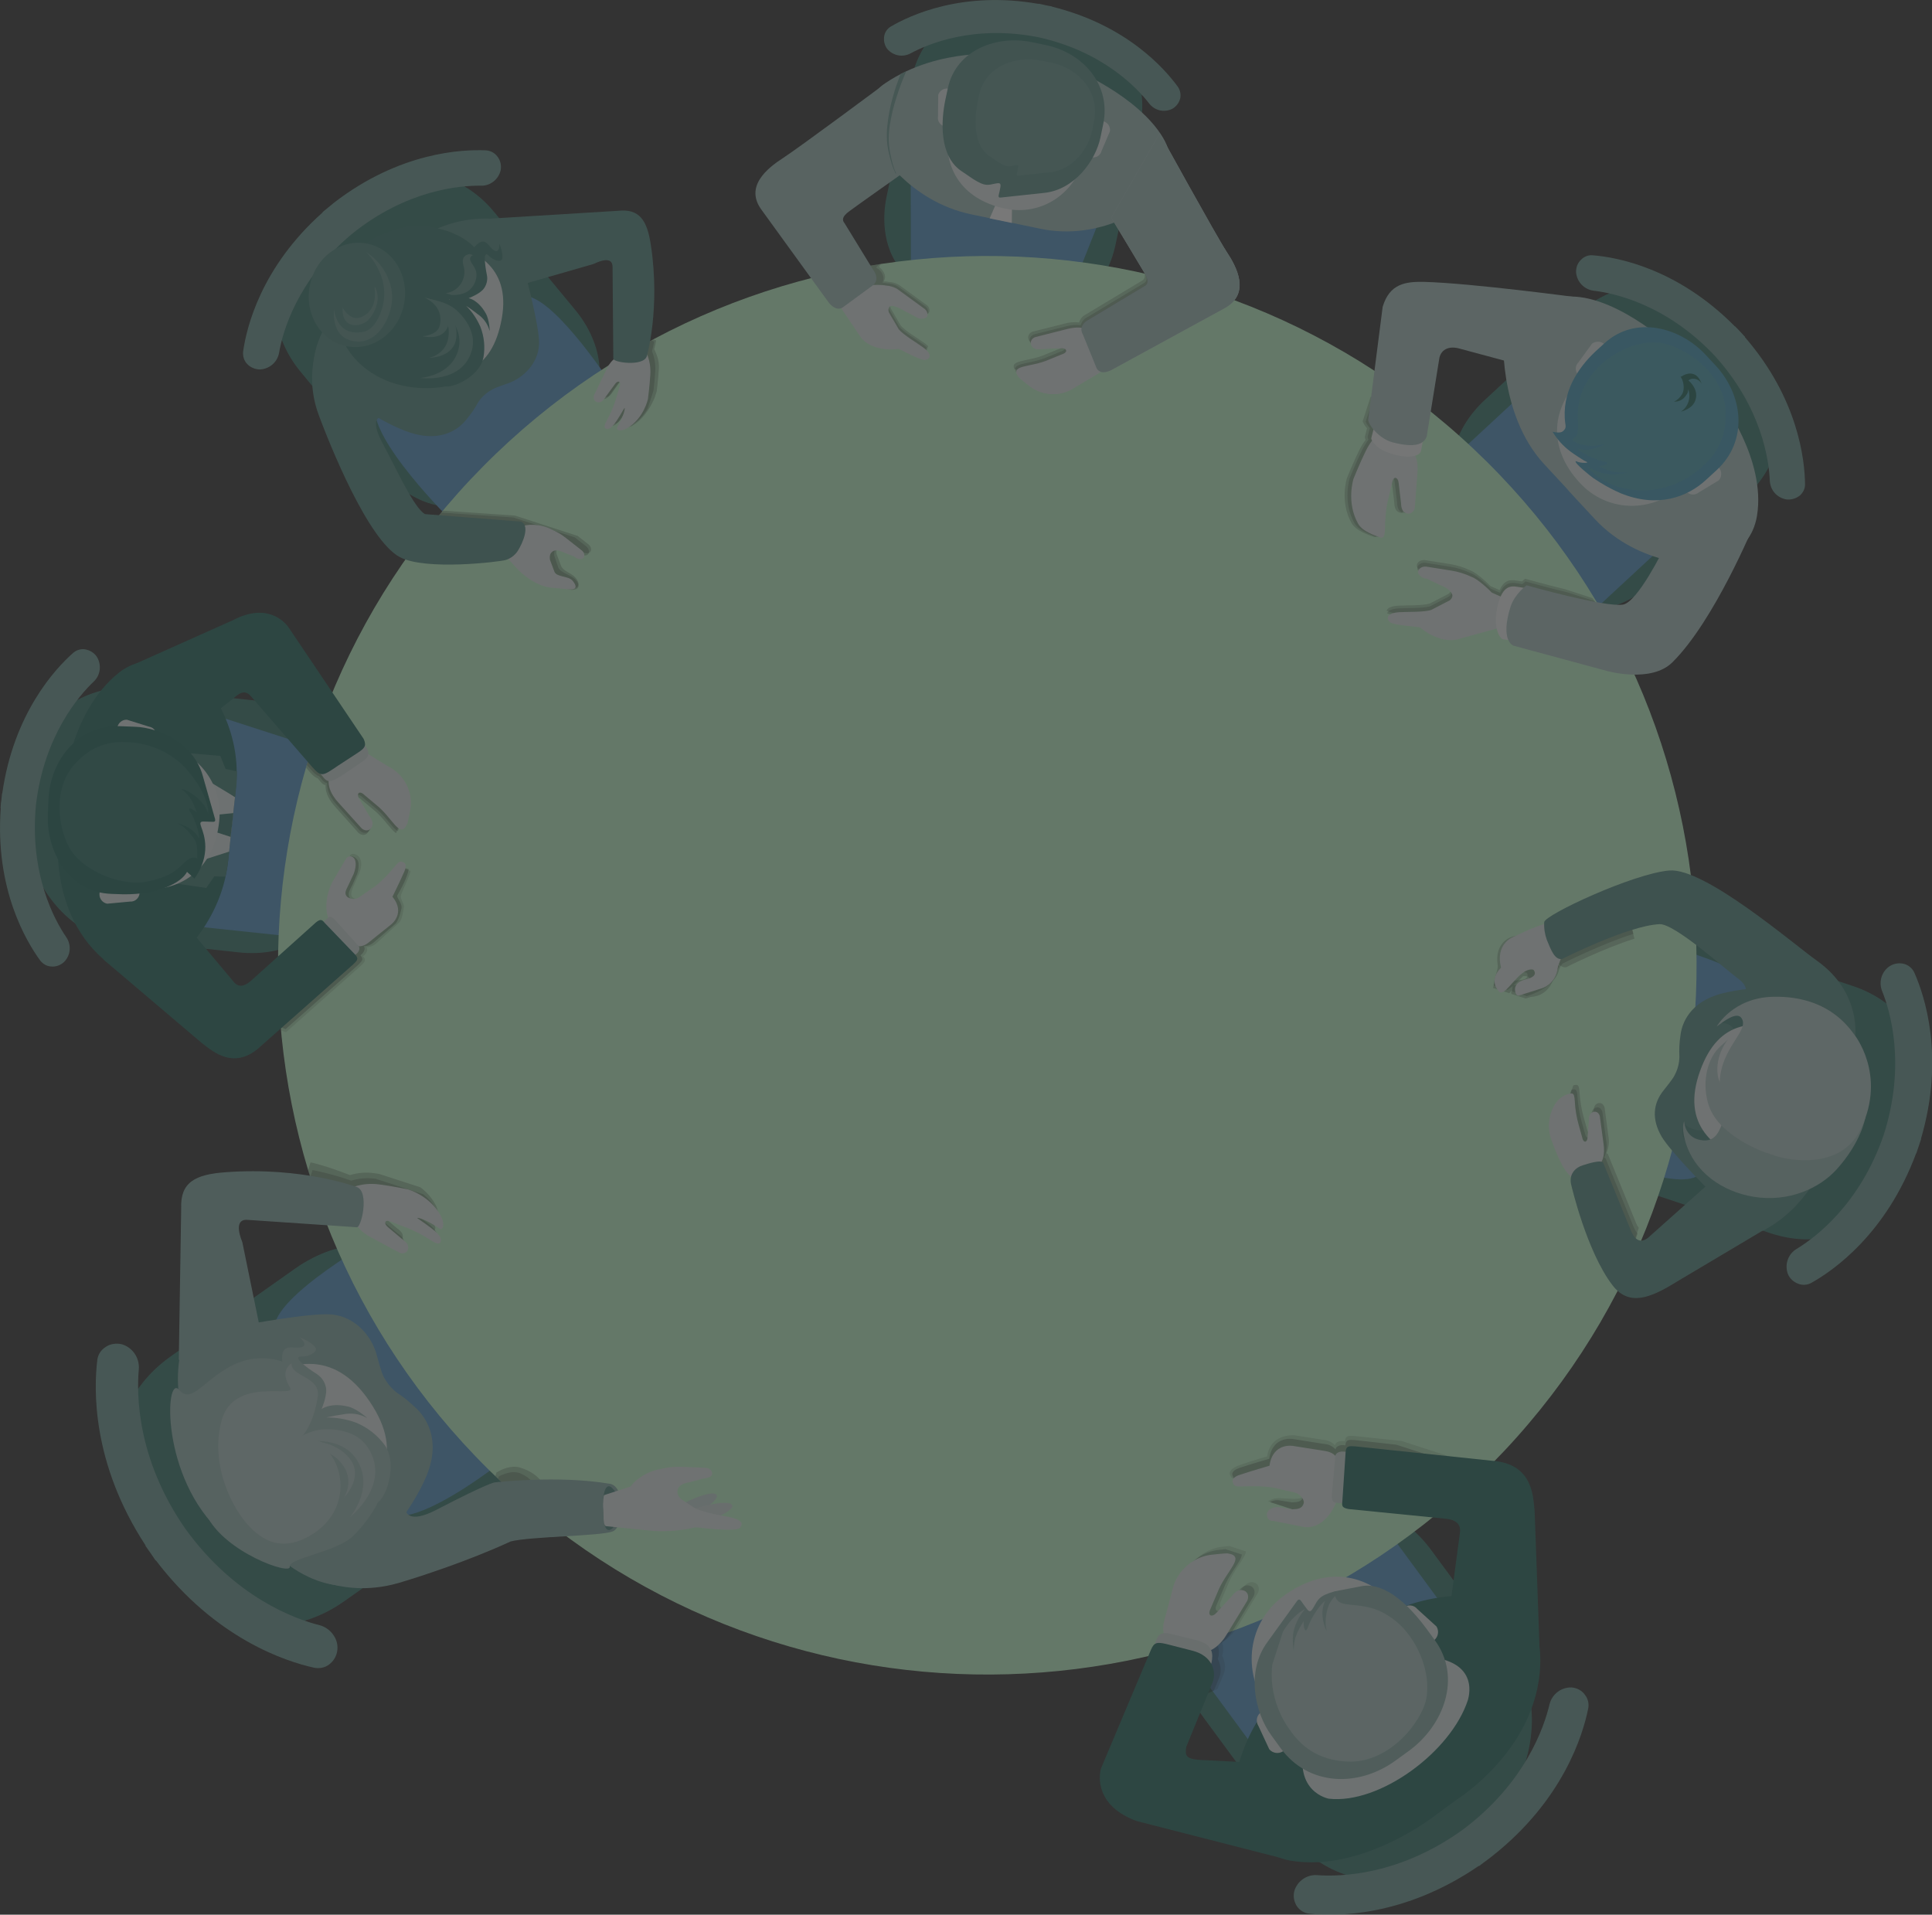 <?xml version="1.0" encoding="utf-8"?>
<!-- Generator: Adobe Illustrator 26.0.1, SVG Export Plug-In . SVG Version: 6.00 Build 0)  -->
<svg version="1.1" id="Livello_1" xmlns="http://www.w3.org/2000/svg" xmlns:xlink="http://www.w3.org/1999/xlink" x="0px" y="0px"
	 viewBox="0 0 914.6 906.4" style="enable-background:new 0 0 914.6 906.4;" xml:space="preserve">
<rect x="0" y="0" width="914.6" height="906.4" fill="#333333" stroke="none"/>
<style type="text/css">
	.st0{opacity:0.347;}
	.st1{fill:#38796F;}
	.st2{fill:#5396C7;}
	.st3{fill:#C3FDCE;}
	.st4{opacity:0.22;}
	.st5{clip-path:url(#SVGID_00000147193097839725387720000002183279167936473273_);}
	.st6{fill:#121212;}
	.st7{clip-path:url(#SVGID_00000018938391004730511080000002025923438025632147_);}
	.st8{fill:#6E9D96;}
	.st9{fill:#558D84;}
	.st10{fill:#458279;}
	.st11{fill:#E2EBEA;}
	.st12{fill:#9ABBB6;}
	.st13{clip-path:url(#SVGID_00000176721586969948324760000018218040938153855106_);}
	.st14{clip-path:url(#SVGID_00000057110517104939898330000010695257375759375772_);}
	.st15{fill:#B1CAC7;}
	.st16{opacity:0.23;}
	.st17{clip-path:url(#SVGID_00000160873626526484447080000007845751287073553062_);}
	.st18{clip-path:url(#SVGID_00000099655105247002213480000001138624684043059131_);}
	.st19{fill:#538B83;}
	.st20{fill:#86AEA8;}
	.st21{clip-path:url(#SVGID_00000150086965805728276640000002252530048985364401_);}
	.st22{clip-path:url(#SVGID_00000156579199809022456180000013876352063473902002_);}
	.st23{fill:#4A857C;}
	.st24{fill:#C9DBD8;}
	.st25{fill:#D0DFDD;}
	.st26{opacity:0.2;}
	.st27{clip-path:url(#SVGID_00000037672635695908674580000004522056600561911708_);}
	.st28{fill:#231F20;}
	.st29{clip-path:url(#SVGID_00000042011298993012007400000013672439784933456306_);}
	.st30{fill:#9FBEBA;}
	.st31{fill:#FDFDFD;}
	.st32{fill:#5C9189;}
	.st33{fill:#679991;}
	.st34{fill:#C3D6D3;}
	.st35{clip-path:url(#SVGID_00000002347577145386478020000012287925608232502461_);}
	.st36{clip-path:url(#SVGID_00000054974224178708184400000017549251861843815841_);}
	.st37{fill:#6B9C94;}
	.st38{fill:#226A5F;}
	.st39{fill:#DDE8E7;}
	.st40{fill:#36786E;}
	.st41{opacity:0.12;}
	.st42{clip-path:url(#SVGID_00000080925312973590442240000017751443774244564648_);}
	.st43{fill:#091013;}
	.st44{opacity:0.13;}
	.st45{clip-path:url(#SVGID_00000104676044939352941710000014166951519564557752_);}
	.st46{fill:#88AFA9;}
	.st47{opacity:0.26;}
	.st48{clip-path:url(#SVGID_00000055668419932638717060000002141003723460150702_);}
	.st49{fill:#060A0B;}
	.st50{clip-path:url(#SVGID_00000129168360461419589440000002786571712533080506_);}
	.st51{fill:#070D0E;}
	.st52{opacity:0.67;}
	.st53{clip-path:url(#SVGID_00000147194710640086939250000008878173577662778754_);}
	.st54{fill:#BAD0CD;}
	.st55{clip-path:url(#SVGID_00000113335969173407664020000002124847052029287050_);}
	.st56{clip-path:url(#SVGID_00000135671108947408759100000005326133573418000288_);}
	.st57{fill:#3A7B71;}
	.st58{fill:#5E938B;}
	.st59{opacity:0.78;}
	.st60{clip-path:url(#SVGID_00000157310729933157375000000000881587942734887552_);}
	.st61{clip-path:url(#SVGID_00000043456212736250767280000007751811625737116068_);}
	.st62{clip-path:url(#SVGID_00000103955202740255507400000006431228536211256198_);}
	.st63{fill:#4E887F;}
	.st64{clip-path:url(#SVGID_00000050620937226129663460000008117646897143533967_);}
	.st65{clip-path:url(#SVGID_00000145019981764542960100000005892221385192806334_);}
	.st66{fill:#438177;}
	.st67{fill:#1F695E;}
	.st68{fill:#2F7369;}
	.st69{clip-path:url(#SVGID_00000023968061944478409680000000490912759164691336_);}
	.st70{clip-path:url(#SVGID_00000149343302369043942310000006068697104057115809_);}
	.st71{clip-path:url(#SVGID_00000155824965341238156540000017243865654267408294_);}
	.st72{clip-path:url(#SVGID_00000008838159867446518620000004012508150900075657_);}
	.st73{fill:#AAC6C2;}
	.st74{fill:#459CBC;}
	.st75{fill:#4CA3B4;}
	.st76{clip-path:url(#SVGID_00000118355400078369541390000007420529059504030649_);}
	.st77{clip-path:url(#SVGID_00000168805570335482534540000002454578467221457852_);}
	.st78{clip-path:url(#SVGID_00000028287975542365616150000013919031974268222882_);}
	.st79{clip-path:url(#SVGID_00000121270349439493684310000006811512396990212483_);}
	.st80{fill:#F4F7F7;}
</style>
<g id="Gruppo_di_maschere_30" transform="translate(46 98)">
	<g id="Raggruppa_1282" transform="translate(777.863 -13.67) rotate(9)" class="st0">
		<g id="Raggruppa_1279">
			<path id="Tracciato_5046" class="st1" d="M-66.2,75.8C-53,59-32.9,52.9-21.3,62l50.3,39.6c11.6,9.1,10.4,30.1-2.8,46.9
				l-36.9,46.9c-13.2,16.8-33.3,22.9-44.9,13.8l-50.3-39.6c-11.6-9.1-10.4-30.1,2.8-46.9L-66.2,75.8z"/>
			
				<rect id="Rettangolo_969" x="-87.1" y="114.9" transform="matrix(-0.618 0.786 -0.786 -0.618 31.033 312.992)" class="st2" width="53.2" height="98.2"/>
			<path id="Tracciato_5047" class="st1" d="M-580.3,108c-16.1-14.2-37.3-16.7-47.1-5.5l-42.8,48.5c-9.9,11.2-4.8,31.9,11.3,46.1
				l45.2,39.9c16.1,14.2,37.3,16.7,47.2,5.5l42.8-48.5c9.9-11.2,4.8-31.9-11.3-46.1L-580.3,108z"/>
			<path id="Tracciato_5048" class="st2" d="M-557.9,145.1c-22.1-1.2-62.4,38.5-63.7,61.7c-1,16.6,44.7,49.1,44.7,49.1l65.7-74.5
				C-511.2,181.5-543.1,145.9-557.9,145.1"/>
			<path id="Tracciato_5049" class="st1" d="M92.3,491.1c22,3.6,41.9-5.8,44.5-21.2l10.9-66.2c2.5-15.3-13.3-30.7-35.3-34.3
				l-61.7-10.2c-22-3.6-41.9,5.8-44.5,21.2l-10.9,66.2c-2.5,15.3,13.3,30.7,35.3,34.3L92.3,491.1z"/>
			<path id="Tracciato_5050" class="st2" d="M52.2,470.8c20.1-11.1,33.6-68.2,22-89.3c-8.3-15.1-66.4-18.6-66.4-18.6L-8.9,464.5
				C-8.9,464.5,38.7,478.2,52.2,470.8"/>
			<path id="Tracciato_5051" class="st1" d="M5.5,712.2c17.2,17,14.1,54.3,2.3,66.3l-35.2,35.8c-14.9,14.8-44,10.1-61.2-7
				l-48.3-47.7c-17.2-17.1-21.6-40.6-9.7-52.5l51.2-51.8c11.8-12,35.4-7.9,52.6,9.2L5.5,712.2z"/>
			
				<rect id="Rettangolo_970" x="-150.9" y="676.9" transform="matrix(-0.703 0.711 -0.711 -0.703 341.087 1271.918)" class="st2" width="111.8" height="60.6"/>
			<path id="Tracciato_5052" class="st1" d="M-646.6,667.1c-18.4,17.9-23.3,42.9-10.8,55.7l53.9,55.4c12.5,12.8,37.5,8.7,56-9.3
				l51.7-50.3c18.4-17.9,23.3-42.9,10.8-55.7l-53.9-55.4c-12.5-12.8-37.5-8.7-56,9.3L-646.6,667.1z"/>
			<path id="Tracciato_5053" class="st2" d="M-600.3,643.7c-3.4,26.3,40.2,77.8,67.7,81.5c19.7,2.7,62.6-48.8,62.6-48.8l-82.8-85.1
				C-552.7,591.4-598,626.2-600.3,643.7"/>
			<path id="Tracciato_5054" class="st1" d="M-395,15.7c1-20,13.1-35.7,27-35l60.2,3c13.9,0.7,24.4,17.5,23.4,37.5l-2.8,56.1
				c-1,20-13.1,35.7-27,35l-60.2-3c-13.9-0.7-24.4-17.5-23.4-37.5L-395,15.7z"/>
			<path id="Tracciato_5055" class="st2" d="M-294.6,58.4l-12.7,56.6l-72.1-0.8l-9.9-61.4L-294.6,58.4z"/>
			<path id="Tracciato_5056" class="st1" d="M-705.3,476.2c-21.6,1.1-44.3-23.4-45.1-38.4l-2.4-44.7c-0.8-18.7,19.9-35.1,41.5-36.1
				l60.5-3c21.6-1.1,52,23.3,52.8,38.3l-9,51.8c0.8,15-16.1,28.1-37.8,29.1L-705.3,476.2z"/>
			<path id="Tracciato_5057" class="st2" d="M-665.9,464.2l-5-99.7l66.3,10.4l-7.3,86.5L-665.9,464.2z"/>
			<path id="Tracciato_5058" class="st3" d="M-97.9,151.1c150.6,108.2,185,318,76.8,468.6s-318,185-468.6,76.8s-185-318-76.8-468.6
				S-248.5,42.9-97.9,151.1"/>
			<g id="Raggruppa_1185" transform="translate(711.613 372.459)" class="st4">
				<g id="Raggruppa_1184">
					<g>
						<defs>
							
								<rect id="SVGID_1_" x="-765.2" y="-31.6" transform="matrix(0.156 -0.988 0.988 0.156 -620.45 -727.191)" width="58.4" height="62.5"/>
						</defs>
						<clipPath id="SVGID_00000029751733883023781510000011723059686472792230_">
							<use xlink:href="#SVGID_1_"  style="overflow:visible;"/>
						</clipPath>
						<g id="Raggruppa_1183" style="clip-path:url(#SVGID_00000029751733883023781510000011723059686472792230_);">
							<path id="Tracciato_5059" class="st6" d="M-745.7-6.6c0.1,0.7,0.2,1.4,0.3,2.1c-1,0.2-2,0.4-3,0.7
								c-4.4,1.3-10.5,5.1-10.5,5.1s-9.3,18.2-8.3,24.5c0,0,1.9,3.5,4.3,3.1c2.4-0.4,4.4-4.5,4.4-4.5l0.1,1.2
								c1.3,2.5,2.4,3.5,5.1,2.4l4.4-2.1c9.4-2.1,9.4-11.8,9.4-11.8c0,0,0,0.1-0.1,0.1c0.9-2.5,1.6-4.5,1.6-4.5
								c0-0.2-0.1-0.3-0.1-0.5l-0.3-0.9c1,1.1,2.5,1.5,3.8,1.1c0,0,15.7-11.4,29.8-18.4c-2.8-6.9-5.9-13.7-9.2-20.5
								C-729.8-20.5-745.9-8.9-745.7-6.6 M-751.2,16.9c0.2,0.3,1.6,2.3-2.1,3.5c-1.6,0.4-3.1,0.8-4.6,1.4c0.1-0.1,0.1-0.2,0.2-0.2
								l3.6-4.8c0.7-0.2,1.5-0.3,2.2-0.2C-751.6,16.5-751.4,16.7-751.2,16.9"/>
						</g>
					</g>
				</g>
			</g>
			<g id="Raggruppa_1188" transform="translate(711.28 370.569)" class="st4">
				<g id="Raggruppa_1187">
					<g>
						<defs>
							
								<rect id="SVGID_00000101785064692046762680000012978060649799861694_" x="-765.7" y="-31.1" transform="matrix(0.156 -0.988 0.988 0.156 -620.901 -727.202)" width="59" height="62"/>
						</defs>
						<clipPath id="SVGID_00000134241759555664673470000006176043405547232171_">
							<use xlink:href="#SVGID_00000101785064692046762680000012978060649799861694_"  style="overflow:visible;"/>
						</clipPath>
						<g id="Raggruppa_1186" style="clip-path:url(#SVGID_00000134241759555664673470000006176043405547232171_);">
							<path id="Tracciato_5060" class="st6" d="M-746.6-6.5c0.1,0.7,0.2,1.4,0.3,2.1c-1,0.2-2,0.4-3,0.7
								c-4.4,1.3-12.3,4.6-12.3,4.6s-8.4,3.5-4.8,14.7c0.9,2.9-3.6,14.7,4.2,12.8l4.4-4.4c-0.3,2.2,0.4,4.5,2.5,5.2l1.3,0.1
								c16.6-6.9,16.5-15.8,16.5-15.8c0,0,0.5-3.6,1.9-4.1c0,0,16.1-11.6,30.3-18.7c-2.9-6.9-6-13.7-9.4-20.4
								C-730.5-20.5-746.8-8.7-746.6-6.5 M-752.1,17c0.2,0.2,1.6,2.3-2.1,3.5c-1.6,0.4-3.1,0.8-4.7,1.4c0.1-0.1,0.1-0.2,0.2-0.2
								l3.6-4.8c0.7-0.2,1.5-0.3,2.2-0.2C-752.5,16.7-752.3,16.8-752.1,17"/>
						</g>
					</g>
				</g>
			</g>
			<path id="Tracciato_5061" class="st8" d="M103.3,508.7c-2.2-4.1-1.3-9.2,2.3-12.2c7.7-6.5,26.3-25.4,32.3-59.8
				c5.3-34.6-6.2-58.4-11.4-67.1c-2.4-4-1.7-9.2,1.8-12.3c1.9-1.6,4.3-2.3,6.7-2c2.1,0.3,4,1.5,5.2,3.3c6.4,9.9,20.6,36.9,15.4,77.2
				l0.1,0l-0.6,3.6l-0.2,1.2l-0.4,2.4l-0.1,0c-8,39.8-30,60.9-39.3,68.2c-1.7,1.4-3.9,1.9-6,1.5
				C106.6,512.2,104.5,510.8,103.3,508.7"/>
			<path id="Tracciato_5062" class="st9" d="M59.8,475.2c0,0-20.3-14.8-25.6-21.2c-6.1-7.5-6.5-15-2.4-22c2.8-4.9,3.8-7.1,3.8-7.4
				c1.1-2.9,1.4-6.1,1-9.2c-0.7-3.3-1.1-6.7-1.1-10c-0.3-5.6,1.7-16.6,16.5-22.9c14.4-6.1,32.5-8.3,32.5-8.3s15.5-3.3,21.4,2.2
				c17.4,16.5,12.1,43.2,12.1,43.2l-5.4,33c0,0-4.5,23.2-23.6,37.5C81.1,495.7,59.8,475.2,59.8,475.2"/>
			<path id="Tracciato_5063" class="st10" d="M62.5,402.4c1.9,6.3,1.8,6.9,0.1,18.3c-1.7,11.4-6.8,25.2-8.9,26.8s-7.8,0.5-9.1-0.8
				c-1.4-1.3-4.3,8.9,9.8,12.4s32.9,14.1,39.2-20.9s-10.5-48.8-16.8-50.8c-13.4-4.3-18.9,2.6-24.1,9.2c-0.1,0.1,2.8-0.9,5.3,0.3
				C60.9,398.3,62.5,402.4,62.5,402.4"/>
			<path id="Tracciato_5064" class="st11" d="M80.6,460.3c21.5,3.5,38.7-6.3,42-26.3c3.3-20-10.4-35.3-31.8-38.8
				c-21.5-3.5-38.6-0.6-43.5,25.2C42.2,446.9,59.1,456.7,80.6,460.3"/>
			<path id="Tracciato_5065" class="st11" d="M-38.6,385.4c1.1,0.1,1.8,1.1,1.7,2.2c0,0.2-0.1,0.3-0.1,0.4c-1.3,2.6,5.7,3,7.2,2.2
				c2.1-1.2,4.4-16,4.4-16c-0.1-0.1-9.1-11.1-9.1-11.1s-0.3-0.8-4.9,1.7c-4,2.2-11,7.1-11,7.1s-7.5,4.5-3,15c0,0-5.3,6.4,0.8,11.3
				C-49.2,400.9-45.2,385.8-38.6,385.4"/>
			<path id="Tracciato_5066" class="st12" d="M128,430.2c0,0,0,11.5-9.6,26.2c-6.5,9.9-19.7,19-36.9,18.9
				c-14.3-0.1-29.6-6.7-36.2-21.5c-2.7-6-1.7-8.7-1.7-8.7s1.3,7.5,9.1,7.6c7.4,0.1,8-5.8,9.3-11.2c1.3-5.7,5.7-13.5,15.4-15.3
				S118.4,411.4,128,430.2"/>
			<g id="Raggruppa_1191" transform="translate(748.571 467.798)" class="st4">
				<g id="Raggruppa_1190">
					<g>
						<defs>
							
								<rect id="SVGID_00000051377035918439980670000015921940707800534187_" x="-787.2" y="-9.6" transform="matrix(0.156 -0.988 0.988 0.156 -641.352 -719.302)" width="90.8" height="50.8"/>
						</defs>
						<clipPath id="SVGID_00000165916635566694314660000002272388025190030226_">
							<use xlink:href="#SVGID_00000051377035918439980670000015921940707800534187_"  style="overflow:visible;"/>
						</clipPath>
						<g id="Raggruppa_1189" style="clip-path:url(#SVGID_00000165916635566694314660000002272388025190030226_);">
							<path id="Tracciato_5067" class="st6" d="M-747.6-22.3c-1.2,0.8-1.5,2.2-1.1,4.3l0.7,7.9c0.2,2.2-1.2,3-2.1,1.3l-2.8-6.1
								c-1.7-3.7-2.9-7.5-3.8-11.4c-0.7-3-1.2-3.6-2.9-2.9c-3.2,1.3-5.6,4-6.5,7.2c-1.9,5.4-1.3,11.4,1.7,16.3
								c1.9,3.6,4.2,7.1,6.6,10.5c1.4,1.8,3.1,3.5,5,4.8c-0.1,1.4,0.2,2.7,0.8,4c0,0,12,29.8,26.6,43.6c2,2,4.4,3.4,7.1,4.1
								c1-9,1.6-18.1,1.9-27.1c-1.5-0.2-2.9-1.4-4.2-3.4l-18.2-30c-0.2-0.3-0.5-0.5-0.9-0.5c0.7-2.8,0.6-5.7-0.4-8.4l-3.8-12.8
								C-744.5-22.4-746-23.4-747.6-22.3"/>
						</g>
					</g>
				</g>
			</g>
			<g id="Raggruppa_1194" transform="translate(749.179 465.639)" class="st4">
				<g id="Raggruppa_1193">
					<g>
						<defs>
							
								<rect id="SVGID_00000171693144545308536000000007111270730328593569_" x="-787.4" y="-9.4" transform="matrix(0.156 -0.988 0.988 0.156 -641.552 -719.611)" width="90.7" height="50.3"/>
						</defs>
						<clipPath id="SVGID_00000024694898422266456320000007194154820477411989_">
							<use xlink:href="#SVGID_00000171693144545308536000000007111270730328593569_"  style="overflow:visible;"/>
						</clipPath>
						<g id="Raggruppa_1192" style="clip-path:url(#SVGID_00000024694898422266456320000007194154820477411989_);">
							<path id="Tracciato_5068" class="st6" d="M-720.5,30.7l-18.2-30c-0.2-0.3-0.5-0.5-0.9-0.5c0.7-2.8,0.6-5.7-0.4-8.4l-3.8-12.8
								c-0.6-1.4-2.1-2.4-3.7-1.4c-1.2,0.8-1.5,2.2-1.1,4.3l0.7,7.9c0.2,2.2-1.2,3-2.2,1.3l-2.8-6.1c-1.7-3.7-2.9-7.5-3.8-11.4
								c-0.7-3-1.2-3.6-2.9-2.9c-3.2,1.3-5.6,4-6.5,7.2c-1.9,5.4-1.3,11.4,1.7,16.3c1.9,3.6,4.2,7.1,6.6,10.5c1.4,1.8,3.1,3.5,5,4.8
								c-0.1,1.4,0.2,2.7,0.8,4c0,0,12,29.8,26.6,43.6c1.9,1.9,4.2,3.3,6.8,4c0.9-9.1,1.5-18.1,1.7-27.2
								C-718.5,33.3-719.7,32.1-720.5,30.7"/>
						</g>
					</g>
				</g>
			</g>
			<path id="Tracciato_5069" class="st15" d="M84.8,453.9c0,0-24.5-3.9-31.4-19c-4.8-10.5-3-20.9,0.7-26.3c0.9-1.3,3.9-4.9,3.9-4.9
				s-5,8.1-2.1,17.5c2.2,7,11.3,12.1,19.1,12.6C104.3,435.4,84.8,453.9,84.8,453.9"/>
			<path id="Tracciato_5070" class="st9" d="M117.4,394.3c0,0,0.3-22.1-23.5-34c-12.5-6.2-59.6-35.4-75.9-31.3
				c-16.6,4.1-55,30-54.6,33.4c0.3,2.9,1.2,5.7,2.6,8.2c2.6,4.2,5.1,8.8,8.5,7.7c0,0,28.3-20.5,43-23.5c7-1.4,33.9,16.1,40.7,19.6
				c6.9,3.6,4,7.3,4,7.3L117.4,394.3z"/>
			<path id="Tracciato_5071" class="st15" d="M116.5,391.8c0,0,18.4,16.2,10.3,43.7c-5.5,18.9-26.6,20.2-36.1,19.3
				c-11.1-1-30.8-8.7-33.4-30.6c-2-16.5,10.4-26.4,5.4-31.6c-2.7-2.8-8.1,3-9.9,4.8c-0.6,0.6-1,1-1,1s5.4-14.7,24.3-18.1
				C88.5,378.1,103.9,379,116.5,391.8"/>
			<path id="Tracciato_5072" class="st11" d="M-39.1,389.6c3.5-2.1,1.2-3.9,1.2-3.9c2.9-2.3,11.1-5.3,10.7-5.7c0,0,2.4,9.9-6.4,13.9
				l-9,4.5c-1.7,1.2-3-1.9-2.7-3.6C-44.7,391.6-41,390.7-39.1,389.6"/>
			<g id="Raggruppa_1197" transform="translate(170.774 598.523)" class="st16">
				<g id="Raggruppa_1196">
					<g>
						<defs>
							
								<rect id="SVGID_00000048482861673798538700000011691349795729660857_" x="-750" y="-46.8" transform="matrix(0.156 -0.988 0.988 0.156 -605.626 -737.586)" width="30.7" height="65.1"/>
						</defs>
						<clipPath id="SVGID_00000126297662596065482780000016768409136255104438_">
							<use xlink:href="#SVGID_00000048482861673798538700000011691349795729660857_"  style="overflow:visible;"/>
						</clipPath>
						<g id="Raggruppa_1195" style="clip-path:url(#SVGID_00000126297662596065482780000016768409136255104438_);">
							<path id="Tracciato_5073" class="st6" d="M-742.4-7.9c0.2,0,0.4-0.1,0.5-0.3c1.9,1.8,4.3,3.1,6.8,3.9l14.5,5.2
								c1.7,0.4,3.7-0.3,3.8-2.5c0.1-1.7-1.1-2.9-3.3-3.9l-7.8-4.7c-2.2-1.3-2-3.1,0.3-2.9l7.6,1.6c4.5,1,8.9,2.4,13.2,4.3
								c3.2,1.4,4.6,1.5,4.7-0.7c0-1.5-1.9-2.8-2.6-3.3c-2.7-2-10-5.2-10.1-5.4c-0.2-0.3,3.6-0.3,11.2,3.3c1.7,0.8,2.4-2.3-0.1-5.8
								c-6.5-9-17.5-10.3-17.5-10.3s-7.7-0.3-13.7-0.2c-3.9,0.1-7.7,1-11.1,2.7c-7-1.3-14.1-2-21.2-2.2c3.6,7.6,7.6,15,11.8,22.3
								L-742.4-7.9z"/>
						</g>
					</g>
				</g>
			</g>
			<g id="Raggruppa_1200" transform="translate(169.142 595.604)" class="st16">
				<g id="Raggruppa_1199">
					<g>
						<defs>
							
								<rect id="SVGID_00000077302157787293603290000014875096548725167775_" x="-749.9" y="-46.9" transform="matrix(0.156 -0.988 0.988 0.156 -605.569 -737.046)" width="31.2" height="65.8"/>
						</defs>
						<clipPath id="SVGID_00000106830350193176848460000007760100536585019313_">
							<use xlink:href="#SVGID_00000077302157787293603290000014875096548725167775_"  style="overflow:visible;"/>
						</clipPath>
						<g id="Raggruppa_1198" style="clip-path:url(#SVGID_00000106830350193176848460000007760100536585019313_);">
							<path id="Tracciato_5074" class="st6" d="M-741.7-7.4c0.2,0,0.4-0.1,0.5-0.3c1.9,1.8,4.3,3.1,6.8,3.9l14.5,5.2
								c1.7,0.4,3.7-0.3,3.8-2.5c0.1-1.7-1.1-2.9-3.3-4l-7.8-4.7c-2.2-1.3-2-3.1,0.3-2.9l7.6,1.6c4.5,1,8.9,2.4,13.2,4.3
								c3.2,1.4,4.6,1.5,4.7-0.7c0-1.5-1.9-2.8-2.6-3.3c-2.7-2-10-5.2-10.1-5.4c-0.2-0.3,3.6-0.3,11.2,3.3c1.7,0.8,2.4-2.3-0.1-5.8
								c-6.5-9-17.5-10.3-17.5-10.3s-7.7-0.3-13.8-0.2c-3.9,0.1-7.6,1-11.1,2.7c-2.1-0.4-12.1-2.8-21.9-3.2
								c3.7,7.9,7.7,15.7,12,23.4L-741.7-7.4z"/>
						</g>
					</g>
				</g>
			</g>
			<path id="Tracciato_5075" class="st8" d="M-670.4,665.1c5.3,0.7,9.4,5.1,9.8,10.5c0.8,11.6,5.5,41.7,33.4,70.9
				c28.4,28.7,58.4,34.3,70,35.3c5.3,0.5,9.9,4.9,10.2,10.1c0.2,2.8-0.8,5.6-2.8,7.6c-1.7,1.8-4.2,2.7-6.7,2.6
				c-13.6-0.8-48.3-6.2-82-38.5l-0.1,0.1l-2.9-3.1l-1-1l-2-2.1l0.1-0.1c-31.4-34.6-35.8-69.5-36.3-83.1c-0.1-2.5,0.9-4.9,2.8-6.6
				C-676,665.8-673.2,664.9-670.4,665.1"/>
			<path id="Tracciato_5076" class="st11" d="M-562,596.6c-5.1-1.8-9.6-5-9.7-10.6l-3.6-10.6c0,0,4.9-3.9,13.5-4.1
				c6-0.2,13.8,0.2,13.8,0.2s11,1.3,17.5,10.3c2.4,3.4,1.8,6.5,0.1,5.7c-7.6-3.6-11.4-3.6-11.2-3.3c0.1,0.2,7.4,3.4,10.1,5.4
				c0.6,0.5,2.6,1.8,2.6,3.3c0,2.2-1.5,2.1-4.7,0.7c-4.2-1.9-8.6-3.4-13.2-4.3l-7.6-1.6c-2.3-0.3-2.5,1.6-0.3,2.9l7.8,4.7
				c2.2,1.1,3.3,2.2,3.3,3.9c-0.1,2.2-2.1,3-3.8,2.5L-562,596.6z"/>
			<path id="Tracciato_5077" class="st19" d="M-544,700.1c-7.1-2.5-7.7-3.1-17.1-12.4s-18.8-23.5-18.7-26.6s4.9-7.5,7-7.9
				c2.1-0.4-5.3-10-18.2,0.6s-35.6,20.8-7.4,50.7c28.2,29.9,52.4,23.6,58.5,19.2c13.2-9.5,10.6-19.3,8-28.7c-0.1-0.2-1,3.2-3.9,4.7
				C-539.1,701.5-544,700.1-544,700.1"/>
			<path id="Tracciato_5078" class="st20" d="M-614.2,646.9c0,0,30.5-10.9,40.1-11.3c11.1-0.5,20.1,7.3,23.8,15.9
				c2.6,5.9,4,8.3,4.2,8.6c2,3,4.7,5.5,7.8,7.2c4.2,2.1,3.6,1.5,10.1,5.8c5.4,3.6,14.3,13,10,31c-4.2,17.6-17.7,38.6-17.7,38.6
				s-1.7,17-10.8,18.6c-27.1,4.8-50.9-21.3-50.9-21.3l-26.8-27.6c0,0-17.9-17.5-18-45C-642.7,656-614.2,646.9-614.2,646.9"/>
			<path id="Tracciato_5079" class="st20" d="M-642.6,668.2l-10.1-71c-2.4-12.1,3.9-16.9,18-20.2c35.5-8.4,62.6-2.8,62.6-2.8
				c6.3,1.3,5.1,19.1,2.8,18.8l-51.3,4.6c-6,0.3-3.7,6.4-1,10.9l14,37.3L-642.6,668.2z"/>
			<path id="Tracciato_5080" class="st11" d="M-610,677.3c-18,17.5-20.7,40.2-4.4,56.9c16.3,16.7,39.8,14.5,57.8-3
				c18-17.5,27-35.4,6.5-57.5C-571.3,650.9-592,659.8-610,677.3"/>
			<path id="Tracciato_5081" class="st12" d="M-578,690c0,0,13.4-4.9,26.3,2.6c15.6,9,15.9,21.2,12.4,28.4
				c-4.9,10-14.6,22.5-29.4,28.6c-21.8,9-39.6-0.8-49.5-11.1c-12.2-12.5-16.1-27.1-8.8-48c6.1-17.6,26.2-30.9,37.4-29
				C-582.1,662.7-573,676.3-578,690"/>
			<path id="Tracciato_5082" class="st12" d="M-567.4,701.4c0,0,25.8,23.4,29.3,17.7c3.4-5.6,4.7-19.5-1.8-26.2
				c-4.2-4.2-9.4-7.1-15.2-8.5c-4.7-0.9-9.6-1-14.3-0.2c2.5-1,5-1.9,7.6-2.7c3.7-1.4,7.8-1.5,11.5-0.1c0.5,0.2-5.3-3.5-9.4-3.9
				c-8.8-0.8-12.5,3.1-12.5,3.1s1.5-5.9,0.7-9.5c-0.7-2.9-2.8-5.3-5.5-6.5c0,0-14.6-6.2-8.3-7.1c3.3-0.4,7.5-3.4,5.5-5.4
				c-1.9-2-8-3.5-8-3.5s5,3,1.6,4.6c-3.4,1.6-10.3-1.2-7.9,8.1S-589.6,677.8-567.4,701.4"/>
			<g id="Raggruppa_1203" transform="translate(281.864 725.337)" class="st16">
				<g id="Raggruppa_1202">
					<g>
						<defs>
							
								<rect id="SVGID_00000065770645455294602320000007623917734041433753_" x="-765.1" y="-31.7" transform="matrix(0.156 -0.988 0.988 0.156 -617.351 -765.907)" width="16.1" height="20.2"/>
						</defs>
						<clipPath id="SVGID_00000132767792446688157460000017340583461629208724_">
							<use xlink:href="#SVGID_00000065770645455294602320000007623917734041433753_"  style="overflow:visible;"/>
						</clipPath>
						<g id="Raggruppa_1201" style="clip-path:url(#SVGID_00000132767792446688157460000017340583461629208724_);">
							<path id="Tracciato_5083" class="st6" d="M-767.2-25.8c6.2,4.3,12.6,8.4,19,12.3c5.5-13.7-8.8-16-8.8-16
								C-760.6-30-763.7-28.1-767.2-25.8"/>
						</g>
					</g>
				</g>
			</g>
			<g id="Raggruppa_1206" transform="translate(280.274 722.757)" class="st16">
				<g id="Raggruppa_1205">
					<g>
						<defs>
							
								<rect id="SVGID_00000138559824025059027810000018055573979984834204_" x="-764.5" y="-32.2" transform="matrix(0.156 -0.988 0.988 0.156 -617.155 -761.71)" width="20.1" height="25.4"/>
						</defs>
						<clipPath id="SVGID_00000098902666648761696280000007075079744461901213_">
							<use xlink:href="#SVGID_00000138559824025059027810000018055573979984834204_"  style="overflow:visible;"/>
						</clipPath>
						<g id="Raggruppa_1204" style="clip-path:url(#SVGID_00000098902666648761696280000007075079744461901213_);">
							<path id="Tracciato_5084" class="st6" d="M-767.2-24.3c7.5,5.3,15.1,10.2,22.9,14.8c0.2-0.4,0.4-0.8,0.6-1.2
								c7.8-17-11.8-18.8-11.8-18.8C-759.3-30-763.8-27.8-767.2-24.3"/>
						</g>
					</g>
				</g>
			</g>
			<path id="Tracciato_5085" class="st20" d="M-523.5,756.3c8.7-4.1,31-15.4,49.5-27.8c8.8-3.8,41.5-9.1,46.9-12.2s2.7-22-4.7-22.1
				c-25.1-0.3-54.1,7.9-54.1,7.9s-2.8,0.6-25,17c-12.1,9-14.2,3.1-14.2,3.1l-49,34.3C-574.1,756.5-550.9,769.1-523.5,756.3"/>
			<path id="Tracciato_5086" class="st23" d="M-431.1,695.6c3.3,2.1,5.5,5.5,5.9,9.4c0.8,6.5-3,13.6-5.5,9.9
				C-433.1,711.2-436.4,693.4-431.1,695.6"/>
			<path id="Tracciato_5087" class="st24" d="M-394.7,706.5c0,0,15.8-12,13.6-14.9s-15.8,6.6-16.7,7.8S-394.7,706.5-394.7,706.5"/>
			<path id="Tracciato_5088" class="st25" d="M-389.1,707.4c0,0,17.7-8.9,16.1-12.1s-16.8,3.6-17.9,4.6S-389.1,707.4-389.1,707.4"/>
			<path id="Tracciato_5089" class="st11" d="M-385,682.9c-0.6,1-2,1.4-3.9,2.1l-6.2,2.7c-5.2,1.8-4.6,4.4-4.6,4.8
				c-0.1,0.6,0.2,2.1,2.3,3.6l6.6,3c3.1,1.2,10.4,1.7,14,1.7c9.5,0,10.3,1.9,9.1,4.2c-1.5,2.8-20.5,3-20.9,3.2
				c-6.1,2.5-12.5,4.1-19.1,4.8l-22.9,1.3c-1.3-0.3-1.7-3.7-2.5-7.5c-0.9-3.8-0.8-6.6-0.6-6.9l11.8-6c0.7-2.2,5.7-8.2,12.8-10.4
				c2.9-1.3,6-2.1,9.2-2.5l11.7-1.4C-385.9,679.4-384.1,681.4-385,682.9"/>
			<path id="Tracciato_5090" class="st12" d="M-594,661.3c-5.9-1-11.9-0.2-17.3,2.1c-16.9,7.8-21,25.7-28.9,18.8
				c-7.9-6.9-2.4,42.5,30.8,64C-584.3,762.4-594,661.3-594,661.3"/>
			<path id="Tracciato_5091" class="st12" d="M-539.2,721c-2.1,5.8-5,11.3-8.6,16.3c-6.4,9-28.9,15.4-27.6,19.4
				c1.3,4-31.7-1.9-42.8-18.1C-629.2,722.4-539.2,721-539.2,721"/>
			<path id="Tracciato_5092" class="st15" d="M-585.5,700.1c0,0,7.1-8,14.7-9.9s17.6-1.6,23.5,5.4c13.2,15.4-3.6,33.4-3.6,33.4
				s8.8-14.4-0.1-26.1C-562.3,688.1-585.5,700.1-585.5,700.1"/>
			<path id="Tracciato_5093" class="st15" d="M-583,701.9c0,0,4.2-4.6,9.7-5.5c5.5-1,14.2,0.9,18.9,6.3c6.6,7.5-0.8,17.7-0.8,17.7
				s3.6-8-2.4-14.6C-567.5,695-583,701.9-583,701.9"/>
			<path id="Tracciato_5094" class="st15" d="M-586.7,700.8c0,0,3.4-3.6,7.7-4.4c4.4-0.8,9.1-2.1,12.7,2.3
				c6.2,7.6-3.2,15.5-3.2,15.5s4.3-7.1,0.6-11.4C-576.6,694.1-586.7,700.8-586.7,700.8"/>
			<path id="Tracciato_5095" class="st15" d="M-579.7,695.4c0,0,4.9-6.1,4.8-20.2c-0.1-9.9-14-7.3-14.7-13.7c0,0-5.5,3.9,1,11.3
				c4.4,5-27.1-1.4-29.5,20.5s11.9,40.9,21,47.7c9.6,7.2,18.7,7.7,28.6-0.1C-546.8,723.7-560.1,693.8-579.7,695.4"/>
			<g id="Raggruppa_1209" transform="translate(348.253 133.625)" class="st26">
				<g id="Raggruppa_1208">
					<g>
						<defs>
							
								<rect id="SVGID_00000127030625029827305220000003104982589142331536_" x="-760.8" y="-35.9" transform="matrix(0.156 -0.988 0.988 0.156 -615.478 -739.767)" width="40" height="52.7"/>
						</defs>
						<clipPath id="SVGID_00000072991484868570954840000004110530217079578506_">
							<use xlink:href="#SVGID_00000127030625029827305220000003104982589142331536_"  style="overflow:visible;"/>
						</clipPath>
						<g id="Raggruppa_1207" style="clip-path:url(#SVGID_00000072991484868570954840000004110530217079578506_);">
							<path id="Tracciato_5096" class="st28" d="M-744-27l-1.6-0.8c0-0.5,0.8-1.2,1.1-1.8c-3.9,1.2-7.8,2.6-11.6,4
								c-3.7,2.4-7.4,4.9-11,7.6l2.8,2.6c1.1,1-1.2,6.1,0.6,5.9l2.2,1.9c0.9,0.8,2.1,1.2,3.4,1l10.5,11.2c0,0,5.7,6.2,18.5,2.6
								c0.5-0.1,11.2,3.9,13.2,3.2c2.4-0.8,2.9-3.2-2-5.7c-3.1-1.6-10.3-4.4-12.6-6.6l-5.8-7.1c-0.5-0.7-0.7-1.7-0.3-2.5
								c0.2-0.4,0.5-1.7,5.5-0.1l8.1,2.8c1.4,0.6,3.1,0.4,4.3-0.5c1.4-1,0.4-3.5-1.7-4.3l-13.7-7c-1.7-0.7-3.5-0.9-5.3-0.7
								c-0.7,0-1.5,0-2.2,0.1C-740.8-23.9-742.5-25.9-744-27"/>
						</g>
					</g>
				</g>
			</g>
			<g id="Raggruppa_1212" transform="translate(344.378 133.39)" class="st26">
				<g id="Raggruppa_1211">
					<g>
						<defs>
							
								<rect id="SVGID_00000056391036828919951430000012168287110593134239_" x="-758.4" y="-38.4" transform="matrix(0.156 -0.988 0.988 0.156 -613.408 -737.691)" width="39.7" height="57.2"/>
						</defs>
						<clipPath id="SVGID_00000075145391400269353440000009565368193025417391_">
							<use xlink:href="#SVGID_00000056391036828919951430000012168287110593134239_"  style="overflow:visible;"/>
						</clipPath>
						<g id="Raggruppa_1210" style="clip-path:url(#SVGID_00000075145391400269353440000009565368193025417391_);">
							<path id="Tracciato_5097" class="st28" d="M-739.4-27.4l-1.1-0.7c0-0.3,0.6-1.2,0.6-1.5c-4.3,1.4-8.6,2.8-12.9,4.4
								c-4.9,3.1-9.7,6.5-14.3,10.1l3.1,3.1c1.1,1,3,2.2,4.7,2.1l2.2,1.9c0.9,0.8,2.1,1.2,3.4,1l10.5,11.2c0,0,5.7,6.2,18.5,2.6
								c0.5-0.1,11.2,3.9,13.2,3.2c2.4-0.8,2.9-3.2-2-5.8c-3.1-1.6-10.3-4.4-12.6-6.6l-5.8-7.1c-0.5-0.7-0.7-1.7-0.3-2.5
								c0.2-0.4,0.5-1.7,5.5-0.1l8.1,2.8c1.4,0.6,3.1,0.4,4.3-0.5c1.4-1,0.5-3.5-1.7-4.3l-13.7-7c-1.7-0.7-3.5-0.9-5.3-0.7
								c-0.7-0.1-1.5,0-2.2,0.1C-736.3-24.2-737.6-25.9-739.4-27.4"/>
						</g>
					</g>
				</g>
			</g>
			<path id="Tracciato_5098" class="st8" d="M-408.4,2.8c3.2,2.7,7.8,2.9,11.2,0.3c7.2-5.5,27.3-18.2,58.6-17
				c31.4,1.9,50.1,16.6,56.7,22.8c3.1,2.9,7.7,3.2,11.1,0.8c1.7-1.3,2.8-3.3,3-5.5c0.1-1.9-0.6-3.8-1.9-5.2
				c-7.5-7.5-28.5-25.1-64.8-28.2v-0.1l-3.3-0.1l-1.1-0.1l-2.2-0.1v0.1c-36.4-0.6-59.1,14.8-67.3,21.5c-1.5,1.2-2.4,3.1-2.4,5
				C-410.8-0.8-410,1.3-408.4,2.8"/>
			<path id="Tracciato_5099" class="st30" d="M-405.8,49.6c0,0,18.1,22.8,49,24.3l14.5,0.7l0.3,0c0.2,0,0.7,0,1.4,0.1
				c0.1,0,0.2,0,0.3,0c2.7,0.1,2.4,0.1,16.7,0.8c29.5,1.5,49-19.4,49-19.4s14.4-16.9,1.8-32.1c-14.9-18-47.2-25.6-47.2-25.6
				l-32.7-1.8c0,0-31.3,1.1-54,22.2C-421.6,32.5-405.8,49.6-405.8,49.6"/>
			<path id="Tracciato_5100" class="st31" d="M-336,52.6l-4.9-9.2l0-0.2l-0.1,0.1l-0.1-0.1l0,0.2l-5.8,8.7l2.4,5.2
				c0.4,0.8,0.5,1.8,0.2,2.7l-3.7,14.4c2.2,0.1,3.6,0.2,4.6,0.2c0,0,0.1,0,0.3,0c0.2,0,0.7,0,1.4,0.1c0.1,0,0.2,0,0.3,0l4.1,0.2
				l-2.2-14.6c-0.3-0.9-0.1-1.9,0.5-2.6L-336,52.6z"/>
			<path id="Tracciato_5101" class="st11" d="M-373.8,33.7c1-19.5,16.5-34.6,34.6-33.7c18.1,0.9,32.1,17.5,31.1,37
				c-1,19.5-16,32.6-33.4,31.7C-363.2,67.6-374.8,53.2-373.8,33.7"/>
			<path id="Tracciato_5102" class="st11" d="M-306.7,24.3c0.3-2.3,2.4-4,4.8-3.7c2.1,0.3,3.6,2,3.7,4.1l-2.5,10
				c-0.2,2.2-2.2,3.8-4.5,3.6c0,0,0,0,0,0c0,0-2.1-1.8-2-4L-306.7,24.3z"/>
			<path id="Tracciato_5103" class="st11" d="M-372.7,20.9c-0.1-2.3-2-4.2-4.4-4.1c-2.1,0.1-3.8,1.6-4.1,3.7l1.5,10.2
				c0,2.2,1.8,4,4.1,4c0,0,0,0,0,0c0,0,2.2-1.6,2.3-3.8L-372.7,20.9z"/>
			<path id="Tracciato_5104" class="st32" d="M-364.9,54.3L-364.9,54.3l6.4,3c6.1,2.6,7.1,1.7,10.6,0.4l0.6-0.2c1.5-0.5,2-0.2,2,1.5
				c0,0.8-0.1,2.7-0.2,3.7c-0.1,1.2,0.4,1.4,1.3,1.1l19.6-5.3c14-3.6,21.8-18.7,22.4-30.1l0.3-6.3c1-18.8-14.3-32-32.8-32.9
				l-6.6-0.3C-358-12-376.3-2-377.2,16.8l-0.3,5.4C-378,32.4-376.3,48.8-364.9,54.3"/>
			<path id="Tracciato_5105" class="st33" d="M-352.8,45.3L-352.8,45.3l4.7,2.2c4.5,1.9,5.3,1.3,7.8,0.3l0.4-0.2
				c1.1-0.4,1.5-0.1,1.4,1.1c0,0.6-0.1,2-0.1,2.8c-0.1,0.9,0.3,1,0.9,0.8l14.5-3.9c10.4-2.7,16.2-13.8,16.6-22.3l0.2-4.7
				c0.7-13.9-10.6-23.7-24.3-24.4l-4.9-0.2c-12.3-0.6-25.8,6.8-26.5,20.7l-0.2,4C-362.5,29.1-361.2,41.3-352.8,45.3"/>
			<path id="Tracciato_5106" class="st11" d="M-370.5,125.6c-1.3,0.9-2.9,1.1-4.3,0.5l-8.1-2.8c-4.9-1.6-5.3-0.3-5.5,0.1
				c-0.3,0.8-0.2,1.8,0.3,2.5l5.8,7.1c2.4,2.2,9.5,5,12.6,6.6c5,2.5,4.5,4.9,2,5.8c-2,0.7-12.7-3.3-13.2-3.2
				c-12.8,3.6-18.5-2.6-18.5-2.6l-12.6-13.5l4.5-8.1l4.7-1.7c1.4-1.8,9.3-3,11.4-2.8c1.8-0.2,3.6,0.1,5.3,0.7l13.7,7
				C-370.1,122.1-369.2,124.6-370.5,125.6"/>
			<path id="Tracciato_5107" class="st30" d="M-407.1,19.4c0,0-35.4,36.2-42,42.1s-16.1,16.3-6,26l38.2,38.3
				c1.6,1.4,4.5,3.2,6.8,1.1l12.2-12.3c2.9-2.8,0.7-6.1-0.6-7.3l-17-19.9c-2.9-2.4,1.2-5.7,2.3-6.9S-392.3,60-392.3,60L-407.1,19.4z
				"/>
			<path id="Tracciato_5108" class="st11" d="M-303.8,120.5c4.9-2.2,10.4-2.8,14.2,1.1l6.5,7.9c0,0,2.8,5-3.5,10.1
				c-7.6,6.2-10.3,8.6-10.3,8.6c-5.6,4.4-13.2,5.1-19.6,1.9c-0.5-0.2-5.7-3.2-6-3.5c-5.8-5.4,4.6-5.3,12.6-10.5l6.6-4
				c1.8-1.3,0.7-2.8-1.7-2.3l-8.9,1.8c-2.3,0.7-3.9,0.6-5-0.7c-1.4-1.7-0.5-3.6,1.1-4.4L-303.8,120.5z"/>
			<path id="Tracciato_5109" class="st34" d="M-274.8,22c0,0,34.1,43.9,40,50.4c6,6.5,14.4,17.8,3.4,26.5l-48.5,37.4
				c-1.7,1.2-4.8,2.8-6.9,0.4l-9-14.9c-2.6-3.1-0.1-6.2,1.4-7.2l23.7-19.9c3.1-2.1-0.6-5.8-1.6-7.1s-18.9-22.5-18.9-22.5L-274.8,22z
				"/>
			<g id="Raggruppa_1215" transform="translate(442.347 58.598)" class="st26">
				<g id="Raggruppa_1214">
					<g>
						<defs>
							
								<rect id="SVGID_00000178169439144809874240000014756675614482150795_" x="-779.2" y="-17.6" transform="matrix(0.156 -0.988 0.988 0.156 -636.863 -682.944)" width="121.9" height="97.9"/>
						</defs>
						<clipPath id="SVGID_00000011753994127005039430000005562485984457548704_">
							<use xlink:href="#SVGID_00000178169439144809874240000014756675614482150795_"  style="overflow:visible;"/>
						</clipPath>
						<g id="Raggruppa_1213" style="clip-path:url(#SVGID_00000011753994127005039430000005562485984457548704_);">
							<path id="Tracciato_5110" class="st6" d="M-728,9.6c0,0,11.7,16.9,12.7,18.2c1,1.3,4.7,5,1.6,7.1l-23.7,19.9
								c-1.4,1-2.3,2.5-2.5,4.2c-2.4,0.1-4.7,0.7-6.9,1.7l-14.1,6c-1.5,0.8-2.5,2.7-1.1,4.4c1.1,1.3,2.7,1.4,5,0.7l8.9-1.8
								c2.5-0.6,3.6,0.9,1.7,2.3l-6.6,4c-8,5.3-18.4,5.1-12.6,10.5c0.3,0.3,5.5,3.3,6,3.5c6.3,3.2,14,2.5,19.6-1.9
								c0,0,2.7-2.3,10.3-8.6c0.7-0.6,1.3-1.2,1.9-1.9c1.7,0.3,3.6-0.8,4.8-1.6l48.5-37.4c11-8.7,1.7-18.8-4.3-25.3
								c-6-6.5-36.1-43.4-36.1-43.4L-728,9.6z"/>
						</g>
					</g>
				</g>
			</g>
			<g id="Raggruppa_1218" transform="translate(441.537 53.627)" class="st26">
				<g id="Raggruppa_1217">
					<g>
						<defs>
							
								<rect id="SVGID_00000083779089458351218290000014663783407781712820_" x="-781.3" y="-15.5" transform="matrix(0.156 -0.988 0.988 0.156 -638.924 -681.556)" width="125.7" height="97.4"/>
						</defs>
						<clipPath id="SVGID_00000181777031474779836480000016298139454325712316_">
							<use xlink:href="#SVGID_00000083779089458351218290000014663783407781712820_"  style="overflow:visible;"/>
						</clipPath>
						<g id="Raggruppa_1216" style="clip-path:url(#SVGID_00000181777031474779836480000016298139454325712316_);">
							<path id="Tracciato_5111" class="st6" d="M-731.5,10.7c20,23.6,18.3,23,17.2,21.5c-1-1.3,3.6,4.5,0.5,6.5l-23.7,19.9
								c-1.4,1-2.3,2.5-2.5,4.2c-2.4,0.1-4.7,0.7-6.9,1.7l-14.1,6c-1.5,0.8-2.5,2.7-1.1,4.4c1.1,1.3,2.7,1.4,5,0.7l8.9-1.8
								c2.5-0.6,3.6,0.9,1.7,2.3l-6.6,4c-8,5.3-18.4,5.1-12.6,10.5c0.3,0.3,5.5,3.3,6,3.5c6.3,3.2,14,2.5,19.6-1.9
								c0,0,2.7-2.3,10.3-8.5c0.7-0.6,1.3-1.2,1.9-1.9c1.7,0.3,3.6-0.8,4.8-1.6l48.5-37.4c11-8.7-0.1-16.3-6-22.8
								s-35.1-49.7-35.1-49.7L-731.5,10.7z"/>
						</g>
					</g>
				</g>
			</g>
			<path id="Tracciato_5112" class="st37" d="M-397.9,11.8l-2.5,1.8c-0.7,3.5-1.4,7.1-1.8,10.7c-0.6,4.8-0.8,9.7-0.5,14.5
				c0.1,2.4,0.5,4.8,1,7.2c0.6,2.4,1.4,4.7,2.4,6.9c0.9,2.2,2,4.4,3.3,6.4c0.2,0.4,0.5,0.7,0.7,1.1l0.3,0c-0.3-0.4-0.5-0.8-0.8-1.2
				c-1.2-2.1-2.2-4.3-3-6.5c-0.9-2.2-1.6-4.5-2.1-6.8c-0.4-2.3-0.7-4.7-0.7-7.1c0-4.8,0.3-9.5,1.1-14.3
				C-399.9,20.2-399,16-397.9,11.8"/>
			<path id="Tracciato_5113" class="st8" d="M32.9,718.2c-4.9,0.6-8.7,4.6-9.1,9.6c-0.8,10.7-5.4,38.4-31.3,65
				c-26.4,26.2-54,31.1-64.7,32c-4.9,0.4-8.9,4.3-9.5,9.2c-0.2,2.6,0.7,5.1,2.5,7c1.6,1.6,3.8,2.5,6.1,2.4
				c12.5-0.6,44.5-5.3,75.8-34.9l0.1,0.1l2.7-2.8l0.9-0.9l1.8-1.9l0,0c29.2-31.6,33.5-63.7,34-76.2c0.1-2.3-0.8-4.5-2.5-6.1
				C38,718.9,35.4,718,32.9,718.2"/>
			<path id="Tracciato_5114" class="st38" d="M-8.7,681.9c0,0-34.3-2-60,24c-11.9,12.1-9.8,9.9-12,12.2c0,0-0.1,0.1-0.2,0.2
				c-0.2,0.2-0.6,0.6-1.1,1.2c-0.1,0.1-0.2,0.2-0.2,0.2c-2.3,2.3-2,2-13.9,14.1c-24.6,24.8-21.5,58.4-21.5,58.4s8.7,27.6,32.1,27.8
				c34.9,0.2,64.6-32.4,64.6-32.4l8.2-8.3c0,0,36.2-31.2,28.7-72.9C11.6,683-8.7,681.9-8.7,681.9"/>
			<path id="Tracciato_5115" class="st39" d="M-38.5,714.7l-28.7-0.6c-4.7,4.8-7.3,7.4-8.7,8.8c0,0-0.1,0.1-0.2,0.2
				c-0.2,0.2-0.5,0.6-1.1,1.2c-0.1,0.1-0.2,0.2-0.2,0.2c-1.6,1.6-4.5,4.6-10.1,10.3l-0.2,29.6c-1.9,23.5,15.3,23.8,15.3,23.8
				c24.2-1.1,53.6-30.9,57.7-56.3C-14.8,731.9-10.7,711.8-38.5,714.7"/>
			<path id="Tracciato_5116" class="st40" d="M-68,742.8l12,3l0.2,0.2l0-0.1l0.1,0l-0.2-0.2l-3.1-12l-6.5-2c-1-0.3-2-1-2.5-1.9
				l-9.7-14.6c-1.8,1.8-3,3.1-3.9,3.9c0,0-0.1,0.1-0.2,0.2c-0.2,0.2-0.5,0.6-1.1,1.2l-0.2,0.2c-0.8,0.8-1.9,1.9-3.4,3.5l14.6,9.5
				c1,0.4,1.8,1.4,1.9,2.5L-68,742.8z"/>
			<g id="Raggruppa_1221" transform="translate(595.022 706.03)" class="st41">
				<g id="Raggruppa_1220">
					<g>
						<defs>
							
								<rect id="SVGID_00000082330188816946296560000017366942571266068926_" x="-787.3" y="-9.4" transform="matrix(0.156 -0.988 0.988 0.156 -641.568 -718.418)" width="91.9" height="51.6"/>
						</defs>
						<clipPath id="SVGID_00000100360887086940572590000003446769530779575474_">
							<use xlink:href="#SVGID_00000082330188816946296560000017366942571266068926_"  style="overflow:visible;"/>
						</clipPath>
						<g id="Raggruppa_1219" style="clip-path:url(#SVGID_00000100360887086940572590000003446769530779575474_);">
							<path id="Tracciato_5117" class="st43" d="M-736.5-27.6c-8,2.6-13.8,9.5-14.9,17.9c0,0-0.3,4.2-1.6,15.8
								c-0.3,2.1-0.1,4.3,0.6,6.3c-2.3,0.6-2.7,2.4-3,3.5l-0.5,2.5c-0.6,0.8-1.1,1.8-1.2,2.8l-10.1,41.2c13.7-6.9,27-14.7,39.6-23.3
								l1.4-5.8c1.2-3.4,0.5-7.2-1.7-10.1l0.1-0.6c0.2-2-0.2-4-1.2-5.8c2.9-2,4.9-5.3,6.4-8.9l6.8-16.7c0.6-2-0.2-4.4-2.8-4.6
								c-2-0.2-3.4,1.1-4.8,3.6l-5.9,8.9c-1.6,2.5-3.8,2.2-3.4-0.5l2.2-8.8c2.3-11,11.2-19.6,1.8-19.3
								C-729-29.6-735.9-27.8-736.5-27.6"/>
						</g>
					</g>
				</g>
			</g>
			<g id="Raggruppa_1224" transform="translate(624.316 642.709)" class="st44">
				<g id="Raggruppa_1223">
					<g>
						<defs>
							
								<rect id="SVGID_00000132767186435165983180000017834202094644022928_" x="-728.8" y="-68" transform="matrix(0.156 -0.988 0.988 0.156 -588.923 -702.067)" width="46.7" height="123.4"/>
						</defs>
						<clipPath id="SVGID_00000021804940347904515620000011246857043814397612_">
							<use xlink:href="#SVGID_00000132767186435165983180000017834202094644022928_"  style="overflow:visible;"/>
						</clipPath>
						<g id="Raggruppa_1222" style="clip-path:url(#SVGID_00000021804940347904515620000011246857043814397612_);">
							<path id="Tracciato_5118" class="st43" d="M-645.4-29.5l-66.1,3.5c-2.4,0.3-4.3,0.1-4.2,3.2l-0.8,0c-1.4,0.1-3.5,0.9-3.5,2.6
								c-1.6-1.3-3.7-1.9-5.7-1.7l-13.8,0c0,0-11.6,0.6-11.4,11.9c0,0-6.7,3.1-11.5,5.7c-6.2,3.2-4.6,5.5-4.5,5.6
								c0.7,1,0.7,2.1,4.2,1.3c4.9-1.1,15-4,20.3-3.2l6.3,0.4c4.1,0.1,5.9,3.3,5.8,4.3c-0.3,2.9-2.4,3.3-5,3.8l-6.7,0.7
								c-3.3,0.4-6.1,2.6-6.1,4.1c0.1,1.8,1.4,4.9,3.5,4.2l15.5-1.7c8.7,0.1,12.6-9,13.6-13.6c0.4,0,0.8,0,1.2-0.1l1.8-0.1
								c0.1,1.6,0.6,2.2,3.5,2.3l46.7-2.7c0.6,0,1.2,0,1.8,0.1c6.1-9.9,11.7-20.1,16.7-30.6C-644.3-29.6-644.9-29.5-645.4-29.5"/>
						</g>
					</g>
				</g>
			</g>
			<path id="Tracciato_5119" class="st11" d="M-52.3,695.9c16.4,16.2,17.5,41.8,2.4,57s-40.6,14.5-57-1.8
				c-16.4-16.2-16.1-39.8-1.6-54.4C-90.5,678.5-68.7,679.7-52.3,695.9"/>
			<path id="Tracciato_5120" class="st11" d="M-96.9,762.4c1.8,2.1,1.6,5.3-0.5,7.1c-1.9,1.6-4.6,1.6-6.5,0l-6.8-10.1
				c-1.8-2-1.6-5,0.3-6.7c0,0,0,0,0,0c0,0,3.3-0.4,5.1,1.4L-96.9,762.4z"/>
			<path id="Tracciato_5121" class="st11" d="M-41.9,706.8c2.1,1.8,5.3,1.5,7.1-0.6c1.6-1.9,1.6-4.6,0-6.5l-10.2-6.7
				c-2-1.8-5-1.6-6.7,0.4c0,0,0,0,0,0c0,0-0.3,3.3,1.5,5L-41.9,706.8z"/>
			<path id="Tracciato_5122" class="st46" d="M-72.8,686.4l-12.2,4.4c-7.1,3.3-7.1,4.9-8.7,9l-0.3,0.7c-0.7,1.7-1.4,1.9-2.8,0.5
				c-0.7-0.6-2.3-2.3-3.1-3.1c-1-1-1.5-0.7-2,0.2l-10.8,21.4c-7.9,15.2-0.8,33.9,8.8,43.4l5.3,5.3c15.8,15.7,39.4,12.6,54.8-3
				l5.5-5.5c13.9-14,19.5-37.9,3.6-53.6l-4.5-4.5C-55.6,685.5-66.5,684.1-72.8,686.4"/>
			<g id="Raggruppa_1227" transform="translate(625.558 645.173)" class="st47">
				<g id="Raggruppa_1226">
					<g>
						<defs>
							
								<rect id="SVGID_00000070799846309927531370000003336381874112977056_" x="-728.8" y="-67.9" transform="matrix(0.156 -0.988 0.988 0.156 -588.792 -704.256)" width="44.3" height="121"/>
						</defs>
						<clipPath id="SVGID_00000147929000345158614250000012066812047254574993_">
							<use xlink:href="#SVGID_00000070799846309927531370000003336381874112977056_"  style="overflow:visible;"/>
						</clipPath>
						<g id="Raggruppa_1225" style="clip-path:url(#SVGID_00000147929000345158614250000012066812047254574993_);">
							<path id="Tracciato_5123" class="st49" d="M-647.9-29.5l-64.4,2.9c-2.4,0.3-4.3,0.1-4.1,3.2l-0.8,0c-1.4,0.1-3.5,0.9-3.5,2.6
								c-1.6-1.3-3.7-1.9-5.7-1.7l-15,0c0,0-9.7-0.2-9.6,11c0,0-8.5,4-13.3,6.5c-3.9,2.1-2.7,3.9-2.6,4c0.6,1,0.7,2,4.2,1.3
								c4.9-1.1,13.1-2.4,18.4-1.6l6.3,0.4c4.2,0.1,5.9,3.3,5.8,4.3c-0.3,2.9-2.4,3.3-5,3.8l-6.6,0c-3.3,0.4-4.6,2.4-4.8,3.5
								c-0.3,1.8,1,3.8,3.2,3.1l14.4,0.6c8.7,0.1,12.6-9,13.6-13.6c0.4,0,0.8,0,1.2-0.1l1.8-0.1c0.1,1.6,0.6,2.2,3.5,2.3l46.7-2.7
								c0.4,0,0.8,0,1.2,0.1c6.1-9.7,11.7-19.8,16.7-30.1C-646.8-29.6-647.3-29.5-647.9-29.5"/>
						</g>
					</g>
				</g>
			</g>
			<g id="Raggruppa_1230" transform="translate(593.542 707.857)" class="st4">
				<g id="Raggruppa_1229">
					<g>
						<defs>
							
								<rect id="SVGID_00000124884117453763328710000005275408651836415367_" x="-786.9" y="-9.8" transform="matrix(0.156 -0.988 0.988 0.156 -641.151 -719.005)" width="90.9" height="51.4"/>
						</defs>
						<clipPath id="SVGID_00000035511211501733453770000000180731064301864836_">
							<use xlink:href="#SVGID_00000124884117453763328710000005275408651836415367_"  style="overflow:visible;"/>
						</clipPath>
						<g id="Raggruppa_1228" style="clip-path:url(#SVGID_00000035511211501733453770000000180731064301864836_);">
							<path id="Tracciato_5124" class="st51" d="M-736.7-27.6c-8,2.6-13.8,9.5-14.9,17.9c0,0-0.3,4.2-1.6,15.8
								c-0.3,2.1-0.1,4.3,0.6,6.3c-2.3,0.6-2.7,2.4-3,3.5l-0.5,2.5c-0.6,0.8-1.1,1.8-1.2,2.8l-9.9,40.1c13.7-6.8,26.9-14.5,39.5-23
								l1.2-5c1.2-3.4,0.5-7.2-1.7-10.1l0.1-0.6c0.2-2-0.2-4-1.2-5.8c2.9-2,4.9-5.3,6.4-8.9l6.8-16.7c0.6-1.9-0.2-4.4-2.8-4.6
								c-2-0.2-3.4,1.1-4.8,3.6l-5.9,8.9c-1.6,2.5-3.8,2.2-3.3-0.5l2.2-8.8c2.3-11,11.2-19.6,1.8-19.3
								C-729.3-29.6-736.2-27.8-736.7-27.6"/>
						</g>
					</g>
				</g>
			</g>
			<path id="Tracciato_5125" class="st11" d="M-122.4,659.1c0.2-1.1,1.4-3.1,4.8-3.5l6.6,0c2.5-0.5,4.7-0.9,5-3.8
				c0.1-1-1.7-4.2-5.8-4.3l-6.3-0.4c-5.3-0.8-13.5,0.6-18.4,1.6c-3.5,0.7-3.6-0.3-4.2-1.3c-0.1-0.1-1.3-2,2.6-4
				c4.8-2.5,13.3-6.5,13.3-6.5c-0.2-11.3,9.6-11,9.6-11l15,0c7.5-0.2,8.4,5.6,8.8,10.2l0.6,7.8c0.1,1.2,0.1,2.4,0.1,3.6
				c-0.2,3.3-3.8,15.6-13.9,15.5l-14.4-0.6c-1.4,0.4-2.8-0.4-3.2-1.8C-122.5,660-122.5,659.5-122.4,659.1"/>
			<path id="Tracciato_5126" class="st25" d="M-85.4,624.5l1.6,24.2l-6.1,0.5c-1.9,0.2-3.2,0.4-3.6-3.5l-1.2-18
				c-0.3-1.9,2-2.8,3.5-2.9L-85.4,624.5z"/>
			<path id="Tracciato_5127" class="st38" d="M15.8,706.3L2.6,638.8c-1.8-6.8-4.1-22.4-23.8-20.7l-64.9,3.4
				c-2.5,0.3-4.5,0.1-4.1,3.5l2.1,23.1c0.1,2.2,0.2,3.1,3.5,3.2l46.7-2.7c4.1-0.1,7,1.3,7.1,5.4l0.8,32.1L15.8,706.3z"/>
			<path id="Tracciato_5128" class="st11" d="M-132.1,718.5c-2.3,5.9-6.4,11-12.9,10.9l-12-1.3c0,0-6.5-1.9-5.5-11.4
				c1.3-11.6,1.6-15.8,1.6-15.8c1.1-8.3,6.9-15.3,14.9-17.9c0.6-0.2,7.4-2,8-2c9.4-0.2,0.5,8.3-1.8,19.3l-2.2,8.8
				c-0.4,2.6,1.7,3,3.3,0.5l5.9-8.9c1.4-2.5,2.8-3.8,4.8-3.6c2.6,0.2,3.4,2.6,2.8,4.6L-132.1,718.5z"/>
			<path id="Tracciato_5129" class="st25" d="M-167.4,739.6l28.1,3.3l2-9.7c0.1-4-0.4-8.8-9.4-9.4l-12.5-1c-4.7-0.2-5.2,2.3-5.6,3.8
				L-167.4,739.6z"/>
			<path id="Tracciato_5130" class="st38" d="M-85.7,819.9l-74.7-7c-20.2-3.9-21.2-17.6-20.8-21.8l14.6-59.3
				c0.9-3.8,2.3-4.2,6.7-3.9c4.8,0.4,8.1,0.8,12.7,1.2c9.8,0.8,13.6,8.3,11.5,14.7l-7.2,30.8c0,4.1,0.9,5.4,6.4,5.1l21.8-2.3
				L-85.7,819.9z"/>
			<g id="Raggruppa_1233" transform="translate(658.268 722.561)" class="st52">
				<g id="Raggruppa_1232">
					<g>
						<defs>
							
								<rect id="SVGID_00000139271318642332409640000004652583790029234094_" x="-768.4" y="-28.4" transform="matrix(0.156 -0.988 0.988 0.156 -624.509 -713.384)" width="77" height="74.6"/>
						</defs>
						<clipPath id="SVGID_00000183218353346275271800000016836707065215101337_">
							<use xlink:href="#SVGID_00000139271318642332409640000004652583790029234094_"  style="overflow:visible;"/>
						</clipPath>
						<g id="Raggruppa_1231" style="clip-path:url(#SVGID_00000183218353346275271800000016836707065215101337_);">
							<path id="Tracciato_5131" class="st54" d="M-712.2-22.2c-11.3-6.6-18.9-4.3-25.3-4.4c-3.5,0-4.7-1.8-5.2-3
								c-1,1.3-1.7,2.8-2.2,4.3c-0.8,3.4-0.8,7,0,10.4l0.8,2.3c-1.8-2.6-3-5.6-3.4-8.7c-0.2-1.7,0-3.5,0.4-5.2
								c-1.9,1.7-5.3,8.9-6,13.3c-0.2,1.1-0.6,3-1.7,0.9c-0.4-1-0.7-2.1-0.7-3.2c-1.3,2.6-2.2,5.3-2.7,8.2c-0.2,2.1-0.2,4.3,0.2,6.4
								c0,0-1.8-5.1-1.5-9.3c0.3-3.9,1.6-7.7,3.7-11.1c-0.8,0.5-10.3,7.6-11.2,24.7c-1,20.1,12.7,32.6,12.7,32.6
								c6.3,6.8,15.3,12.5,29.5,10.9c19.8-2.1,31.8-24,32.3-35C-692-1.3-701.4-15.8-712.2-22.2"/>
						</g>
					</g>
				</g>
			</g>
			<g id="Raggruppa_1236" transform="translate(249.351 185.052)" class="st16">
				<g id="Raggruppa_1235">
					<g>
						<defs>
							
								<rect id="SVGID_00000023239650248290373690000011031229662584195997_" x="-776.4" y="-20.4" transform="matrix(0.156 -0.988 0.988 0.156 -628.883 -751.703)" width="43.8" height="25.3"/>
						</defs>
						<clipPath id="SVGID_00000008867150583128224920000008058570917466756761_">
							<use xlink:href="#SVGID_00000023239650248290373690000011031229662584195997_"  style="overflow:visible;"/>
						</clipPath>
						<g id="Raggruppa_1234" style="clip-path:url(#SVGID_00000008867150583128224920000008058570917466756761_);">
							<path id="Tracciato_5132" class="st6" d="M-763-15.1c-0.3,0.7-0.5,1.4-0.7,2.1l-3.4,12.4c-0.2,1.4,0.5,3.1,2.4,3
								c1.5-0.1,2.3-1.1,3.1-3l3.5-6.8c0.9-1.9,2.5-1.9,2.4,0.1l-0.8,6.4c-0.5,3.8-1.4,7.6-2.8,11.3c-1,2.8-0.9,4,0.9,3.8
								c1.3-0.1,2.3-1.8,2.6-2.4c1.5-2.4,3.7-8.6,3.8-8.7c0.3-0.2,0.5,2.9-2,9.6c-0.6,1.5,2.1,1.8,4.8-0.4c7.1-6,7.5-15.2,7.5-15.2
								s-0.2-6.5-0.7-11.5c-0.3-3.2-1.3-6.3-3-9.1c0.1-1,0.3-3,0.3-6C-751.3-25-757.2-20.2-763-15.1"/>
						</g>
					</g>
				</g>
			</g>
			<g id="Raggruppa_1239" transform="translate(250.262 184.39)" class="st16">
				<g id="Raggruppa_1238">
					<g>
						<defs>
							
								<rect id="SVGID_00000150810028156142239200000004000887514962652548_" x="-776.1" y="-20.6" transform="matrix(0.156 -0.988 0.988 0.156 -628.673 -751.313)" width="43.9" height="26"/>
						</defs>
						<clipPath id="SVGID_00000158713113330170621930000012768548339395928716_">
							<use xlink:href="#SVGID_00000150810028156142239200000004000887514962652548_"  style="overflow:visible;"/>
						</clipPath>
						<g id="Raggruppa_1237" style="clip-path:url(#SVGID_00000158713113330170621930000012768548339395928716_);">
							<path id="Tracciato_5133" class="st6" d="M-763.2-15.1c-0.2,0.6-0.4,1.1-0.5,1.7L-767.1-1c-0.2,1.4,0.5,3.1,2.4,3
								c1.4-0.1,2.3-1.1,3.1-3l3.4-6.8c0.9-1.9,2.5-1.9,2.4,0.1l-0.8,6.4c-0.5,3.8-1.5,7.6-2.8,11.3c-1,2.8-0.9,4,0.9,3.8
								c1.3-0.1,2.3-1.8,2.6-2.4c1.5-2.4,3.7-8.6,3.8-8.7c0.3-0.2,0.5,2.9-2,9.6c-0.6,1.5,1.6,3.3,4.3,1c7.1-6,8.7-17,8.7-17
								s-0.2-6.5-0.7-11.5c-0.4-4.3-2.5-7-3.6-8.8c0.1-0.9,0.2-2.9,0.3-5.6C-751.3-25-757.3-20.2-763.2-15.1"/>
						</g>
					</g>
				</g>
			</g>
			<path id="Tracciato_5134" class="st8" d="M-580.2,88c-0.3,4.5-3.6,8.2-8.1,8.8c-9.6,1.4-34.5,7.3-57,32.4
				c-22.1,25.6-24.9,50.9-25,60.7c-0.1,4.5-3.3,8.3-7.8,9.2c-2.3,0.3-4.7-0.3-6.5-1.8c-1.6-1.3-2.5-3.3-2.6-5.4
				c-0.2-11.4,2.1-40.7,26.9-70.9l-0.1-0.1l2.4-2.7l0.8-0.9l1.6-1.8l0,0c26.9-28.4,55.7-34.3,67-35.6c2.1-0.2,4.2,0.5,5.7,1.9
				C-581.1,83.4-580.2,85.6-580.2,88"/>
			<path id="Tracciato_5135" class="st11" d="M-516.2,174.1c1.1-4.4,3.6-8.3,8.2-8.8l8.6-3.7c0,0,3.6,3.8,4.3,11
				c0.5,5,0.7,11.5,0.7,11.5s-0.4,9.3-7.5,15.2c-2.7,2.3-5.3,1.9-4.8,0.4c2.5-6.6,2.3-9.7,2-9.6c-0.2,0.1-2.3,6.4-3.9,8.7
				c-0.4,0.6-1.3,2.3-2.6,2.4c-1.8,0.1-1.8-1.1-0.9-3.8c1.3-3.6,2.3-7.4,2.8-11.3l0.8-6.4c0.1-1.9-1.5-2-2.4-0.1l-3.5,6.8
				c-0.8,1.9-1.6,2.9-3.1,3c-1.9,0.1-2.6-1.6-2.4-3L-516.2,174.1z"/>
			<path id="Tracciato_5136" class="st19" d="M-601.4,195.7c1.6-6.1,2.1-6.6,9.3-15c7.2-8.4,18.4-17.2,21-17.3
				c2.6-0.2,6.6,3.6,7,5.3c0.5,1.7,8-5.1-1.7-15.2c-9.7-10.1-19.7-28.4-42.8-3c-23.1,25.4-16.4,45.2-12.3,50.1
				c8.8,10.4,16.8,7.6,24.4,4.8c0.2-0.1-2.7-0.7-4.2-2.9C-602.2,199.8-601.4,195.7-601.4,195.7"/>
			<path id="Tracciato_5137" class="st9" d="M-561.4,133.7c0,0,11,24.8,12,32.7c1.1,9.2-4.8,17.2-11.8,20.9
				c-4.8,2.5-6.7,3.8-6.9,4.1c-2.4,1.9-4.3,4.2-5.5,7c-1.1,3.1-2.5,6-4.2,8.8c-2.6,4.8-9.9,12.7-25.2,10.3
				c-14.9-2.4-33.3-12.3-33.3-12.3s-14.3-0.4-16.2-7.9c-5.8-22.3,14.6-43.8,14.6-43.8l21.3-24.2c9.5-10.2,22.5-16.6,36.4-17.9
				C-570.8,110.5-561.4,133.7-561.4,133.7"/>
			<path id="Tracciato_5138" class="st9" d="M-581,111.4l58.6-13c9.9-2.7,14.4,2.2,18,13.7c9.2,29.1,6.3,52.1,6.3,52.1
				c-0.7,5.3-15.6,5.5-15.5,3.6l-7.1-42.6c-0.7-5-5.6-2.6-9.2-0.1l-30.2,14.1L-581,111.4z"/>
			<path id="Tracciato_5139" class="st11" d="M-605.6,125.6c-21-0.7-36.2,10.9-36.9,30.4s14.3,32.4,35.3,33.1
				c21,0.7,37-4.3,38.4-29.5C-567.2,133.6-584.6,126.3-605.6,125.6"/>
			<path id="Tracciato_5140" class="st57" d="M-594.7,152.3c0,0,10.7,5.2,13.7,17.4c3.6,14.7-3.6,21.9-9.9,23.9
				c-8.9,2.9-22.1,4.3-34.4-1.1c-18.1-7.9-22.5-24.3-22.1-36.3c0.5-14.6,7-25.4,23.8-33.2c14.2-6.5,33.8-2.1,39.2,5.7
				C-580.7,133.9-583.6,147.3-594.7,152.3"/>
			<path id="Tracciato_5141" class="st57" d="M-595.4,165.2c0,0,0.9,29.1,6.3,28c5.4-1.2,14.5-8.4,14.7-16.3
				c0.1-4.9-1.2-9.8-3.7-14.1c-2.2-3.4-4.9-6.4-8.2-8.7c0,0,2.1,0.8,6,3c3,1.4,5.4,3.8,6.8,6.9c0.2,0.4-0.9-5.2-3.1-7.9
				c-4.6-5.8-9.1-5.8-9.1-5.8s4.4-2.5,6.1-5.1c1.3-2.1,1.6-4.8,0.7-7.1c0,0-4.7-12.4-0.5-9.1c2.2,1.7,6.4,2.5,6.5,0.2
				s-2.5-6.8-2.5-6.8s1.1,4.8-1.9,3.7c-3-1.1-5.3-6.9-9.5-0.1C-590.9,132.8-594.1,138.2-595.4,165.2"/>
			<path id="Tracciato_5142" class="st58" d="M-605.2,153.6c0,0,9-0.4,14.5,3.1c5.5,3.5,11.1,9.7,10.4,17.3
				c-1.6,16.9-22.2,17.2-22.2,17.2s13.8-3,15.7-15.2C-584.4,160.6-605.2,153.6-605.2,153.6"/>
			<path id="Tracciato_5143" class="st58" d="M-604.8,153.5c0,0,5.2-0.1,9,2.6s7.7,9.1,7.2,15.1c-0.7,8.3-11.1,9.9-11.1,9.9
				s6.9-2.5,7.4-10C-591.6,158.9-604.8,153.5-604.8,153.5"/>
			<path id="Tracciato_5144" class="st58" d="M-606.3,153.3c2.5,0,5,0.7,7.1,2.1c3,2.2,6.5,4.3,6,9c-1,8.1-11.2,7.1-11.2,7.1
				s6.8-1.5,7.2-6.2C-596.4,155.5-606.3,153.3-606.3,153.3"/>
			<g id="Raggruppa_1242" transform="translate(168.253 158.612)" class="st59">
				<g id="Raggruppa_1241">
					<g>
						<defs>
							
								<rect id="SVGID_00000096769018566389636950000012451347277602004648_" x="-770.1" y="-26.7" transform="matrix(0.156 -0.988 0.988 0.156 -621.908 -766.201)" width="21.1" height="15.3"/>
						</defs>
						<clipPath id="SVGID_00000074402758917615255420000010992443625409966249_">
							<use xlink:href="#SVGID_00000096769018566389636950000012451347277602004648_"  style="overflow:visible;"/>
						</clipPath>
						<g id="Raggruppa_1240" style="clip-path:url(#SVGID_00000074402758917615255420000010992443625409966249_);">
							<path id="Tracciato_5145" class="st37" d="M-767.2-8.6c0,0,12.4,1.9,14.9-7.2c1.9-6.9-3.6-8.5-3.9-11c-0.3-2,2.8-2.7,2.8-2.7
								s-8.5-0.3-5.4,6.3c2.5,5.1,0.4,11.2-4.7,13.7C-764.6-9-765.9-8.7-767.2-8.6"/>
						</g>
					</g>
				</g>
			</g>
			<g id="Raggruppa_1245" transform="translate(172.302 278.49)" class="st16">
				<g id="Raggruppa_1244">
					<g>
						<defs>
							
								<rect id="SVGID_00000146490750331763418670000009281349777484451510_" x="-740.1" y="-56.6" transform="matrix(0.156 -0.988 0.988 0.156 -597.311 -728.419)" width="30.1" height="84.2"/>
						</defs>
						<clipPath id="SVGID_00000147932069616865783830000017937684962073302706_">
							<use xlink:href="#SVGID_00000146490750331763418670000009281349777484451510_"  style="overflow:visible;"/>
						</clipPath>
						<g id="Raggruppa_1243" style="clip-path:url(#SVGID_00000147932069616865783830000017937684962073302706_);">
							<path id="Tracciato_5146" class="st6" d="M-700.4-28.4c-4.1-1.4-8.6-1.3-12.7,0.1c-0.4-0.6-1-1.1-1.8-1.2l-40,3.6
								c-4.4,7.4-8.5,14.9-12.2,22.5c14.1,3.1,44.6-5.6,47.5-6.9c0.5-0.2,0.9-0.5,1.4-0.8l4.2,3.3c0,0,7.7,6.6,17,6.8
								c0.4,0,6.7,1.7,8.5,1.6c2.2-0.2,5.1-1.7,1.5-4.9c-2.2-2-7.6-2.2-9.1-4.5l-2.7-5.1c-0.7-2.1-0.1-3.2,0.2-3.6
								c0.2-0.3,1.1-2.3,5.5-0.9l5.5,1.2c1.1,0.8,2.5,1,3.7,0.5c1.4-0.6,1.2-2.8-0.5-4l-8.6-4.8C-695.3-26.9-697.8-27.9-700.4-28.4"
								/>
						</g>
					</g>
				</g>
			</g>
			<g id="Raggruppa_1248" transform="translate(172.848 277.459)" class="st16">
				<g id="Raggruppa_1247">
					<g>
						<defs>
							
								<rect id="SVGID_00000026136645910119988250000011713363847270621827_" x="-740.2" y="-56.5" transform="matrix(0.156 -0.988 0.988 0.156 -597.408 -728.025)" width="30.6" height="84.5"/>
						</defs>
						<clipPath id="SVGID_00000176017932942687438930000003231256774743956134_">
							<use xlink:href="#SVGID_00000026136645910119988250000011713363847270621827_"  style="overflow:visible;"/>
						</clipPath>
						<g id="Raggruppa_1246" style="clip-path:url(#SVGID_00000176017932942687438930000003231256774743956134_);">
							<path id="Tracciato_5147" class="st6" d="M-700.1-28.4c-4.1-1.4-8.6-1.3-12.7,0.1c-0.4-0.6-1-1.1-1.8-1.2l-40.3,3.6
								c-4.4,7.4-8.5,14.8-12.3,22.4c14,3.4,44.9-5.5,47.9-6.9c0.5-0.2,0.9-0.5,1.4-0.8l4.1,3.3c0,0,7.7,6.6,17,6.8
								c0.4,0,6.1,2.2,7.9,2.1c2.2-0.2,4.7-2.1,1.1-5.3c-2.2-2-6.2-2.1-7.7-4.5l-3-5.3c-0.7-2.1-0.1-3.2,0.2-3.6
								c0.2-0.3,1.1-2.3,5.5-0.9l5.5,1.2c1.1,0.8,2.5,1,3.7,0.5c1.4-0.6,1.2-2.8-0.5-3.9l-8.6-4.8C-695-26.9-697.5-27.9-700.1-28.4"
								/>
						</g>
					</g>
				</g>
			</g>
			<path id="Tracciato_5148" class="st11" d="M-513.4,263.8c-1.2,0.5-2.6,0.3-3.7-0.5l-5.5-1.2c-4.4-1.3-5.3,0.7-5.5,0.9
				c-0.3,0.4-0.9,1.5-0.2,3.6l3,5.3c1.5,2.4,6.8,0.8,9.1,2.8c3.6,3.2,1.3,4.1-0.9,4.3c-1.8,0.1-9,0.6-9.4,0.6
				c-9.3-0.2-17-6.8-17-6.8l-12-9.6l6.5-9.7l5.3-0.5c1.6-1.2,7.9-2.7,13.8-0.7c2.6,0.6,5.1,1.6,7.4,2.9l8.6,4.8
				C-512.3,261-512.1,263.2-513.4,263.8"/>
			<path id="Tracciato_5149" class="st9" d="M-650.4,174.1c-5.2,13.9-4,29.3,3.4,42.2c6.6,11.7,32,54.7,48.4,60.2
				c13.1,4.4,46.3-5.1,49.3-6.4c2.3-1,4.1-2.8,5.2-5.1c1.9-4.3,4-12.9-0.5-14.1l-45.5,3.6c-5.7-2.1-16.6-18.8-25.1-30
				c-7.6-10-3.5-11.7-3.5-11.7L-650.4,174.1z"/>
			<path id="Tracciato_5150" class="st63" d="M-637.4,132.3c12.6,0.4,22.4,11.8,21.9,25.5c-0.4,13.7-11,24.4-23.5,24
				c-12.6-0.4-22.4-11.8-21.9-25.5C-660.5,142.6-649.9,131.9-637.4,132.3"/>
			<g id="Raggruppa_1251" transform="translate(119.402 165.791)" class="st59">
				<g id="Raggruppa_1250">
					<g>
						<defs>
							
								<rect id="SVGID_00000075134069940755776590000011101264529188889022_" x="-775.3" y="-21.5" transform="matrix(0.156 -0.988 0.988 0.156 -627.824 -751.606)" width="42.7" height="26.5"/>
						</defs>
						<clipPath id="SVGID_00000175286631836276448200000011574853802503424404_">
							<use xlink:href="#SVGID_00000075134069940755776590000011101264529188889022_"  style="overflow:visible;"/>
						</clipPath>
						<g id="Raggruppa_1249" style="clip-path:url(#SVGID_00000175286631836276448200000011574853802503424404_);">
							<path id="Tracciato_5151" class="st37" d="M-756.6-29.6c4.3,2,8.1,4.9,11,8.7c3.7,5.1,6.6,11.9,3.8,21.6
								c-2.4,8.3-7.5,11.8-11.9,12.3c-13.3,1.6-13.5-13.4-13.5-13.4s2.8,12.8,15.2,8.5c2.8-1,4.6-3.3,6-7.3
								C-739.7-18.2-756.6-29.6-756.6-29.6"/>
						</g>
					</g>
				</g>
			</g>
			<g id="Raggruppa_1254" transform="translate(123.181 180.707)" class="st59">
				<g id="Raggruppa_1253">
					<g>
						<defs>
							
								<rect id="SVGID_00000046307834215095177740000001536521355306736542_" x="-769.4" y="-27.4" transform="matrix(0.156 -0.988 0.988 0.156 -621.259 -766.307)" width="20.3" height="15.9"/>
						</defs>
						<clipPath id="SVGID_00000092447084240974494640000000880344900954074804_">
							<use xlink:href="#SVGID_00000046307834215095177740000001536521355306736542_"  style="overflow:visible;"/>
						</clipPath>
						<g id="Raggruppa_1252" style="clip-path:url(#SVGID_00000092447084240974494640000000880344900954074804_);">
							<path id="Tracciato_5152" class="st37" d="M-754.1-29.6c1.6,2,2.6,4.4,2.8,6.9c0.1,3.7-1,7.4-3.3,10.4
								c-2.9,3.3-7.1,3.5-9,2.4c-3.3-1.7-3.5-6.8-3.5-6.8s4.3,6.1,9.4,3.1C-749.4-18.7-754.1-29.6-754.1-29.6"/>
						</g>
					</g>
				</g>
			</g>
			<path id="Tracciato_5153" class="st8" d="M-725.7,490.6c2.6-3.6,2.2-8.5-0.8-11.7c-6.6-6.9-22-26.7-24-59.7
				c-1.3-33.1,12.1-54.3,17.9-61.9c2.7-3.5,2.5-8.4-0.4-11.8c-1.6-1.7-3.8-2.6-6.1-2.6c-2,0-4,1-5.3,2.6
				c-7.1,8.6-23.3,32.6-22.7,70.9l-0.1,0l0.2,3.5l0,1.2l0.2,2.3h0.1c3.2,38.3,21.8,60.4,29.7,68.3c1.5,1.4,3.5,2.2,5.5,2
				C-729.2,493.6-727.1,492.4-725.7,490.6"/>
			<path id="Tracciato_5154" class="st38" d="M-676.8,485.1c0,0,22-21.4,20.3-54c-0.8-15.1-0.6-12.4-0.8-15.3c0,0,0-0.1,0-0.3
				c0-0.3,0-0.7-0.1-1.5c0-0.1,0-0.2,0-0.3c-0.1-2.9-0.1-2.5-0.9-17.6c-1.6-31.2-25.5-49.3-25.5-49.3s-23.5-10.9-37.6,4.4
				c-21.1,22.9-17.5,62-17.5,62l0.5,10.4c0,0-1.3,42.6,30.8,62.8C-689.6,497.8-676.8,485.1-676.8,485.1"/>
			<path id="Tracciato_5155" class="st39" d="M-698.5,453l41.8-26c-0.3-6-0.5-9.3-0.6-11.1c0,0,0-0.1,0-0.3c0-0.3,0-0.7-0.1-1.5
				c0-0.1,0-0.2,0-0.3c-0.1-2-0.3-5.8-0.6-12.9l-44.3-22.2L-698.5,453z"/>
			<path id="Tracciato_5156" class="st40" d="M-681.1,409.4l-9.2,6.1l-0.2,0l0.1,0.1l-0.1,0.1l0.2,0l9.7,5.2l5.2-3
				c0.8-0.5,1.8-0.7,2.8-0.5l15.5,2.4c-0.1-2.3-0.2-3.8-0.2-4.9c0,0,0-0.1,0-0.3c0-0.3,0-0.7-0.1-1.4c0-0.1,0-0.2,0-0.3
				c0-1-0.1-2.4-0.2-4.4l-15.1,3.9c-0.9,0.4-2,0.3-2.8-0.3L-681.1,409.4z"/>
			<path id="Tracciato_5157" class="st66" d="M-658.2,396.2c-0.1-2.5-0.4-5-0.8-7.5l-5.5-0.3l-3.4-5.7l-29.7,2.1l39.7,16.1
				C-658,399.5-658.1,398-658.2,396.2"/>
			<path id="Tracciato_5158" class="st66" d="M-656.7,426.8l-37.7,19.1l29.7-0.4l2.9-6l5.2-0.7c0.2-2.6,0.2-5.2,0.1-7.8
				C-656.5,429.5-656.6,428.1-656.7,426.8"/>
			<path id="Tracciato_5159" class="st11" d="M-696.9,451c-20.6,1-38-13.6-39-32.8c-1-19.1,14.9-35.5,35.5-36.5
				c20.6-1,35.9,13.4,36.8,31.7C-662.4,436.3-676.4,450-696.9,451"/>
			<path id="Tracciato_5160" class="st11" d="M-713.9,381.6c-2.5-0.1-4.4-2.1-4.3-4.6c0.1-2.2,1.7-4,3.9-4.3l10.8,1.6
				c2.4,0,4.3,1.9,4.2,4.3c0,0,0,0,0,0c0,0-1.7,2.4-4,2.5L-713.9,381.6z"/>
			<path id="Tracciato_5161" class="st11" d="M-710.4,451.3c-2.4,0.3-4.2,2.6-3.8,5c0.3,2.2,2.1,3.8,4.3,3.9l10.6-2.7
				c2.3-0.2,4-2.3,3.8-4.7c0,0,0,0,0,0c0,0-2-2.2-4.2-2.1L-710.4,451.3z"/>
			<path id="Tracciato_5162" class="st67" d="M-674.9,439.4l4,2.6c6.1-12.5,1.3-21.1-0.6-24.5l-0.3-0.6c-0.8-1.5-0.6-2.1,1.2-2.3
				c0.8-0.1,2.9-0.4,3.9-0.5c1.3-0.1,1.3-0.7,1-1.5l-9-19.4c-6.3-13.9-23.3-19.3-35.3-17.8l-6.7,0.8c-19.7,2.4-30.6,20.6-28.3,40
				l0.8,6.9c2.1,17.5,15.8,34.6,35.5,32.2l5.7-0.7C-686.7,452.2-676.8,445-674.9,439.4"/>
			<path id="Tracciato_5163" class="st68" d="M-692.6,446.8c10.9-4.2,12.9-7.9,16.5-12.4c1.9-2.4,3.9-2.4,5-2
				c-0.3-1.2-0.5-6.3-2.6-8.6c-1.7-1.8-5.2-5-7.3-5.7l-2.1-0.7c2.8,0.2,5.6,1,8,2.4c1.3,0.8,2.5,1.9,3.4,3.1
				c-0.2-2.3-3.3-8.6-6-11.6c-0.7-0.7-1.7-2.1,0.3-1.7c0.9,0.3,1.8,0.7,2.6,1.3c-1.1-2.3-2.5-4.5-4.2-6.4c-1.4-1.3-2.9-2.5-4.6-3.4
				c0,0,1.4-0.3,4.8,1.2c5,2.2,8.4,5.6,9.5,8.4c0-0.8-0.9-8.3-12.4-18.4c-13.5-11.8-29.9-9.2-29.9-9.2c-8.3,0.6-17.2,3.8-24,14.6
				c-9.5,15.1-0.8,35.6,6.6,42C-719.9,447.6-703.1,450.8-692.6,446.8"/>
			<g id="Raggruppa_1257" transform="translate(141.676 448.02)" class="st44">
				<g id="Raggruppa_1256">
					<g>
						<defs>
							
								<rect id="SVGID_00000076575124185516238560000009881573683350128299_" x="-785" y="-11.8" transform="matrix(0.156 -0.988 0.988 0.156 -639.507 -717.146)" width="90.8" height="55.2"/>
						</defs>
						<clipPath id="SVGID_00000093855545506500989290000007480208595226761346_">
							<use xlink:href="#SVGID_00000076575124185516238560000009881573683350128299_"  style="overflow:visible;"/>
						</clipPath>
						<g id="Raggruppa_1255" style="clip-path:url(#SVGID_00000093855545506500989290000007480208595226761346_);">
							<path id="Tracciato_5164" class="st43" d="M-760.2,61.2l31.8-38.7c1.2-1.8,2.6-2.9,0.4-4.7l0.5-0.6c0.8-1,1.5-2.8,0.4-3.9
								c1.8-0.3,3.4-1.3,4.5-2.7l9.1-11.4c0,0,1.2-1.5,0.9-7.7c-0.1-1.1-2.3-3.5-2.2-4.6c0-0.6,0.1-1.3,0.3-1.9
								c0.9-3.4,2.3-9,2.4-10.3c0.8-6.1-2.9-4.9-4.5-2.1c-2.3,3.9-5.6,10.3-9.3,13.4l-4.1,3.9c-2.5,2.7-5.4,1.6-6.3,1.5
								c-2.5-0.4-2-3.2-1.3-5.9l1.7-6.4c0.7-3.3,0.2-5.3-0.7-6.7c-0.9-1.5-3.5-2.5-4.9-1.1l-2.9,14.1c-5.3,5.7-1.7,13.7,0.7,17.2
								c-0.2,0.3-0.5,0.6-0.7,0.9l-1,1.3c-1.1-0.9-1.9-0.9-3.6,0.9L-767.2,28C-765.4,39.2-763.1,50.3-760.2,61.2"/>
						</g>
					</g>
				</g>
			</g>
			<g id="Raggruppa_1260" transform="translate(141.572 447.461)" class="st47">
				<g id="Raggruppa_1259">
					<g>
						<defs>
							
								<rect id="SVGID_00000039121023736374479510000012458097792054905510_" x="-785.1" y="-11.6" transform="matrix(0.156 -0.988 0.988 0.156 -639.566 -718.089)" width="89.9" height="54"/>
						</defs>
						<clipPath id="SVGID_00000127731375687549610280000002837184851587879095_">
							<use xlink:href="#SVGID_00000039121023736374479510000012458097792054905510_"  style="overflow:visible;"/>
						</clipPath>
						<g id="Raggruppa_1258" style="clip-path:url(#SVGID_00000127731375687549610280000002837184851587879095_);">
							<path id="Tracciato_5165" class="st49" d="M-760.5,60.3l30.9-37.5c1.2-1.8,2.6-2.9,0.4-4.7l0.5-0.6c0.8-1,1.5-2.9,0.4-3.9
								c1.8-0.3,3.4-1.3,4.5-2.7l8.7-10.2c0,0,1.4-2.2,1.6-7.6c0.1-2.5-3.4-4.7-2.9-5.8c5.2-13.2,2.9-16.1,2.8-16.2
								c-1.1-0.8-2.8-1.7-4.4,1c-2.3,3.9-5.3,11.1-9,14.1l-4.1,3.9c-2.5,2.7-6.2,3.1-7.3,2c-1.7-1.9-0.5-3.9,0.3-6.6l1.3-5.1
								c0.5-2.2,0.1-5.3-0.6-6.3c-1.1-1.6-3.8-2.4-4.7-0.6l-3.4,12.1c-5.3,5.7,0.7,20.5,0.7,20.5c-1.1-0.8-1.9-0.9-3.6,0.9
								l-18.7,20.8C-765.5,38.8-763.3,49.6-760.5,60.3"/>
						</g>
					</g>
				</g>
			</g>
			<path id="Tracciato_5166" class="st11" d="M-597.9,420.6c1,0.8,1.9,3,1.1,7.3l-1.7,5.9c-0.9,2.8-1.3,4.1,0.3,5.4
				c2.1,1.1,4.8,0.6,6.3-1.3l4.1-3.9c3.7-3,7.7-9.2,10-13.1c1.6-2.7,2.3-2.2,3.4-2c0.1,0,2.1,0.3,1.1,4.2
				c-1.2,4.7-3.7,12.7-3.7,12.7c7.5,6.7,1.5,13,1.5,13l-9,9.9c-4.4,5.1-8.8,2.2-12-0.4l-5.5-4.3c-0.8-0.6-1.7-1.3-2.4-2.1
				c-2.1-2.1-4.7-9.3-1.8-18.5l4.5-11.5C-601,419.9-599.2,419.5-597.9,420.6"/>
			<path id="Tracciato_5167" class="st25" d="M-592.8,469.1l-16.9-13.5l3.4-4.3c1-1.4,1.7-2.4,4.4-0.2l12.5,10.1c1.4,1,0.7,3-0.2,4
				L-592.8,469.1z"/>
			<path id="Tracciato_5168" class="st38" d="M-707.6,486.5l52.4,31.9c5.5,2.9,17.2,10.8,27.9-3.2l36.9-44.8c1.3-1.8,2.6-3,0.2-4.8
				l-16.5-12.5c-1.5-1.3-2.2-1.8-4.2,0.4l-26.3,32.4c-2.4,2.8-5.1,3.9-7.8,1.4l-21.6-18.8L-707.6,486.5z"/>
			<g id="Raggruppa_1263" transform="translate(140.307 375.861)" class="st16">
				<g id="Raggruppa_1262">
					<g>
						<defs>
							
								<rect id="SVGID_00000082347628180226772970000007637724859982542976_" x="-772.5" y="-24.3" transform="matrix(0.156 -0.988 0.988 0.156 -626.837 -731.392)" width="61.7" height="51.2"/>
						</defs>
						<clipPath id="SVGID_00000078008972878772952640000011652493405361845407_">
							<use xlink:href="#SVGID_00000082347628180226772970000007637724859982542976_"  style="overflow:visible;"/>
						</clipPath>
						<g id="Raggruppa_1261" style="clip-path:url(#SVGID_00000078008972878772952640000011652493405361845407_);">
							<path id="Tracciato_5169" class="st6" d="M-740.7-6.3l-1.3-1.5c-0.1-1-0.5-2-1.1-2.8l-17.7-19c-2.7,11.3-4.8,22.7-6.3,34.3
								l2.1,1.7c2,1.7,3.3,2.5,4.5,2.6l0.9,0.8c1.2,1.1,2.1,1.9,3.3,1.8c0.4,3.8,3.1,7.1,6.4,9.7l12.5,10.2c1.5,1,3.8,1,4.6-1.2
								c0.7-1.7-0.1-3.2-1.8-5l-6.1-7.4c-1.7-2-0.9-3.8,1.3-2.7l7,4.2c8.8,4.8,13.8,14.6,16,6.6c0.1-0.4,0.4-6.8,0.4-7.3
								c-0.1-7.5-4.6-14.3-11.4-17.3c0,0-3.4-1.3-12.4-5.2C-739.9-4.7-740.2-5.5-740.7-6.3"/>
						</g>
					</g>
				</g>
			</g>
			<g id="Raggruppa_1266" transform="translate(140.131 377.131)" class="st16">
				<g id="Raggruppa_1265">
					<g>
						<defs>
							
								<rect id="SVGID_00000028283644525635885330000003805781042372248971_" x="-772.5" y="-24.3" transform="matrix(0.156 -0.988 0.988 0.156 -626.869 -731.654)" width="61.5" height="50.8"/>
						</defs>
						<clipPath id="SVGID_00000008831366201684123770000013730062215361697170_">
							<use xlink:href="#SVGID_00000028283644525635885330000003805781042372248971_"  style="overflow:visible;"/>
						</clipPath>
						<g id="Raggruppa_1264" style="clip-path:url(#SVGID_00000008831366201684123770000013730062215361697170_);">
							<path id="Tracciato_5170" class="st6" d="M-741.1-6.5l-1.3-1.5c-0.1-1-0.5-2-1.1-2.8L-761-29.6c-2.6,11.3-4.7,22.8-6.1,34.3
								l1.7,1.5c2,1.7,3.3,2.5,4.5,2.6l0.9,0.8c1.2,1.1,2.1,1.9,3.3,1.8c0.4,3.8,3.1,7.1,6.4,9.7l12.5,10.2c1.5,1,3.8,1,4.6-1.2
								c0.7-1.7-0.1-3.2-1.8-5l-6.1-7.4c-1.7-2-0.9-3.8,1.3-2.7l7,4.2c8.8,4.8,13.8,14.6,16,6.6c0.1-0.4,0.4-6.8,0.4-7.3
								c-0.1-7.5-4.6-14.3-11.4-17.3c0,0-3.4-1.3-12.4-5.2C-740.3-5-740.6-5.8-741.1-6.5"/>
						</g>
					</g>
				</g>
			</g>
			<path id="Tracciato_5171" class="st11" d="M-609,396c-4.5-3.5-7.8-8.3-6-13.8l4.2-9.9c0,0,3.3-5.1,11.2-1.7
				c9.5,4.1,13.1,5.4,13.1,5.4c6.8,3.1,11.3,9.8,11.4,17.3c0,0.5-0.2,6.9-0.4,7.3c-2.2,8.1-7.2-1.7-16-6.6l-7-4.2
				c-2.1-1-3,0.7-1.3,2.7l6.1,7.4c1.8,1.8,2.5,3.3,1.8,5c-0.9,2.2-3.1,2.2-4.6,1.2L-609,396z"/>
			<path id="Tracciato_5172" class="st25" d="M-607,360.4l-20.4,16.9l8.7,7.3c2.6,2.5,3.9,3.1,9.8-2.4l8.2-7.7c3-2.9,1.6-4.8,0.9-6
				L-607,360.4z"/>
			<path id="Tracciato_5173" class="st38" d="M-717,347.6l44.8-29.2c14.7-11,24.4-3.3,26.9-0.6l43.1,46.3c1.9,2.9,1.4,4.1-1.5,6.8
				c-3.1,2.9-5.4,4.8-8.4,7.6c-6.4,6-6.9,6.8-12,2.6l-33.4-28.1c-2.7-2.5-4.9-2.6-8.1,1.3l-7.4,8L-717,347.6z"/>
			<path id="Tracciato_5174" class="st8" d="M-69.8,56.3c1.1,4.3,5,7.3,9.5,7.2c9.6-0.4,34.8,0.9,61.3,21.3
				c26.1,20.9,33.3,45.1,35.2,54.5c0.9,4.4,4.7,7.5,9.2,7.5c2.3-0.1,4.5-1.2,6-2.9c1.3-1.6,1.9-3.7,1.5-5.7
				C51,127.1,43.5,98.9,13.9,74l0.1-0.1l-2.8-2.2L10.3,71l-1.9-1.4l0,0.1C-22.9,46.7-52,46.1-63.2,47c-2.1,0.1-4,1.2-5.2,2.9
				C-69.8,51.7-70.3,54-69.8,56.3"/>
			<path id="Tracciato_5175" class="st73" d="M-99.5,88.9c0,0,3.2,39.1,29,59.4c12,9.4,9.8,7.7,12.1,9.5l0.2,0.2
				c0.2,0.2,0.6,0.4,1.1,0.9c0.1,0.1,0.2,0.1,0.2,0.2c2.3,1.8,2,1.6,14,11c24.7,19.4,54.4,13.3,54.4,13.3s21.2-5.8,21.3-26.8
				c0.1-27-25.2-51.2-25.2-51.2l-27.3-21.6c0,0-32.8-22-55-14.9C-95,75.4-99.5,88.9-99.5,88.9"/>
			<path id="Tracciato_5176" class="st11" d="M-58.8,104.3C-46,88-23.3,84.5-8.1,96.4S9,131.2-3.8,147.5s-33.9,18.4-48.5,7
				C-70.5,140.3-71.6,120.7-58.8,104.3"/>
			<path id="Tracciato_5177" class="st11" d="M5.2,137.4c1.7-1.8,4.5-1.9,6.4-0.3c1.6,1.5,1.9,4,0.7,5.8L3.9,150
				c-1.6,1.8-4.3,2-6.1,0.4c0,0,0,0,0,0c0,0-0.6-2.9,0.8-4.7L5.2,137.4z"/>
			<path id="Tracciato_5178" class="st11" d="M-50.1,93.9c1.4-2.1,0.8-4.9-1.2-6.2c-1.8-1.2-4.3-0.9-5.8,0.7l-5,9.8
				c-1.4,1.9-0.9,4.6,1.1,6c0,0,2.9,0,4.4-1.9L-50.1,93.9z"/>
			<path id="Tracciato_5179" class="st74" d="M-63.7,127.6L-63.7,127.6c0,0,0.8,1.8,0.2,2.8c-0.7,1.3-1.2,2.3-5.5,2.1
				c2.7,3.2,6,5.9,9.8,7.9c2,1.1,7,3.2,7,3.2c1.6,0.5,2.5,0.6,0.8,1c-1.5,0.3-3.1,0.3-4.6-0.1c-0.8,1,8.6,6.2,9.4,6.6
				c4.5,2.1,9.2,3.9,14,5.1c18.3,4.3,31.5-3.1,39-12.7l4.2-5.3c12.4-15.7,7.2-36.5-8.2-48.7l-5.5-4.3c-14-11-35.9-13.5-48.3,2.2
				l-3.6,4.5C-61.7,100.6-67.9,113.4-63.7,127.6"/>
			<path id="Tracciato_5180" class="st75" d="M-56.1,105.3c-4.9,11.3-1.9,18.1-1.2,24.2c0.4,3.2-1.1,4.6-2.2,5.2
				c1.3,0.8,2.8,1.3,4.3,1.6c3.3,0.3,6.6-0.1,9.7-1.2l2.1-1c-2.2,2-4.9,3.4-7.8,4.2c-1.6,0.3-3.2,0.4-4.9,0.2
				c1.8,1.6,8.9,3.9,13.2,4.1c1.1,0,2.9,0.2,1,1.5c-0.9,0.5-1.9,0.8-2.9,1c2.5,0.9,5.2,1.5,7.9,1.6c2,0,4-0.3,6-0.9
				c0,0-4.6,2.3-8.5,2.4c-3.7,0.2-7.4-0.6-10.8-2.2c0.6,0.6,8.3,8.8,24.4,7.6c18.9-1.4,29.1-15.6,29.1-15.6
				c5.7-6.7,9.9-15.7,6.9-28.8C6,90.9-15.9,82.2-26.2,83C-38.8,83.9-51.4,94.4-56.1,105.3"/>
			<path id="Tracciato_5181" class="st67" d="M-12.4,98.3c0.6,0.8,2.3,4.3,1.1,7.2c-0.7,1.6-1.7,2.9-3.1,3.9c2-0.2,3.8-1.4,4.8-3.2
				c1.1-1.9,1-2.7,0.8-3.7c2.1,3.6,1.4,8.3-1.7,11.1c0.2-0.1,5.2-2.1,5.9-6.3c0.9-4.8-3-7.6-3.8-8.3c-1.5-1-3.2-1.7-4.9-1.9
				L-12.4,98.3z"/>
			<path id="Tracciato_5182" class="st67" d="M-9.7,99.4c0.3-1.1,1.3-2,2.5-2.1c1.7-0.3,3.4,0.4,4.4,1.8c0,0-1.4-2.8-3.5-3.7
				c-3.7-1.5-6.7,1.9-6.7,1.9L-9.7,99.4z"/>
			<g id="Raggruppa_1269" transform="translate(634.163 232.681)" class="st26">
				<g id="Raggruppa_1268">
					<g>
						<defs>
							
								<rect id="SVGID_00000135682491890187142180000007859710885190721204_" x="-724.2" y="-72.5" transform="matrix(0.156 -0.988 0.988 0.156 -584.296 -707.523)" width="35.8" height="121.7"/>
						</defs>
						<clipPath id="SVGID_00000099648804520223938650000016123497948791957677_">
							<use xlink:href="#SVGID_00000135682491890187142180000007859710885190721204_"  style="overflow:visible;"/>
						</clipPath>
						<g id="Raggruppa_1267" style="clip-path:url(#SVGID_00000099648804520223938650000016123497948791957677_);">
							<path id="Tracciato_5183" class="st6" d="M-704.7-28.2c-0.5,0.5-0.9,1-1.3,1.5l-2.5,0c-2.9,0-5.9,0.4-7.3,5.7l-4.6-1.2
								c-3.7-2.8-8.6-5.6-10.8-5.9c-3.1-0.9-6.4-1.4-9.7-1.4l-12.2,0c-2.5,0.2-4,2.5-2.9,3.9c1.1,1.3,2.7,1.9,4.3,1.7l6.7,2
								c5.5,1.2,6.4,3.5,6.5,4c0.1,0.9-0.3,1.9-1,2.5l-7.9,5.8c-3,1.6-11.1,2.6-14.7,3.4c-5.8,1.3-5.9,3.9-3.6,5.4
								c1.9,1.2,14-0.1,14.4,0.2c12.3,7.1,19.7,2.2,19.7,2.2l16.2-7.3c1.2,3.3,3,4.7,3.8,4.7l2.6-0.1c0.6,1.1,1.6,1.9,2.7,2.2
								l45.6,4.9c5.1,0.5,10.2,0.2,15.2-0.7c-8.3-10.8-17.3-21.1-26.9-30.8C-686.4-26-704.7-28.2-704.7-28.2"/>
						</g>
					</g>
				</g>
			</g>
			<g id="Raggruppa_1272" transform="translate(633.755 231.445)" class="st26">
				<g id="Raggruppa_1271">
					<g>
						<defs>
							
								<rect id="SVGID_00000095306979400775202360000013296993769483682974_" x="-724.5" y="-72.3" transform="matrix(0.156 -0.988 0.988 0.156 -584.496 -707.758)" width="35.8" height="121.2"/>
						</defs>
						<clipPath id="SVGID_00000078042521862566973650000014619809396408559240_">
							<use xlink:href="#SVGID_00000095306979400775202360000013296993769483682974_"  style="overflow:visible;"/>
						</clipPath>
						<g id="Raggruppa_1270" style="clip-path:url(#SVGID_00000078042521862566973650000014619809396408559240_);">
							<path id="Tracciato_5184" class="st6" d="M-704.7-28.2c-0.5,0.5-0.9,1-1.3,1.5l-2.5,0c-2.9,0-5.9,0.4-7.3,5.7l-4.6-1.2
								c-3.7-2.8-8.6-5.6-10.8-5.9c-3.1-0.9-6.4-1.4-9.7-1.4l-12.2,0c-2.5,0.2-4,2.5-2.9,3.9c1.1,1.3,2.7,1.9,4.3,1.7l6.7,2
								c5.5,1.2,6.4,3.5,6.5,4c0.1,0.9-0.3,1.9-1,2.5l-7.9,5.8c-3,1.6-11.1,2.6-14.7,3.4c-5.8,1.3-5.9,3.9-3.6,5.4
								c1.9,1.2,14-0.1,14.4,0.2c12.3,7.1,19.7,2.2,19.7,2.2l16.2-7.3c1.2,3.3,3,4.7,3.8,4.7l2.6-0.1c0.6,1.1,1.6,1.9,2.7,2.2
								l45.6,4.9c4.9,0.5,9.9,0.2,14.8-0.6l0,0c-8.4-10.8-17.5-21.2-27.3-30.9l0,0C-687.2-26.1-704.7-28.2-704.7-28.2"/>
						</g>
					</g>
				</g>
			</g>
			<g id="Raggruppa_1275" transform="translate(606.7 158.531)" class="st26">
				<g id="Raggruppa_1274">
					<g>
						<defs>
							
								<rect id="SVGID_00000135665884129947677850000001434924532179470241_" x="-784.4" y="-12.4" transform="matrix(0.156 -0.988 0.988 0.156 -637.191 -739.517)" width="65.7" height="31.3"/>
						</defs>
						<clipPath id="SVGID_00000129180661860834761620000014769258813517048705_">
							<use xlink:href="#SVGID_00000135665884129947677850000001434924532179470241_"  style="overflow:visible;"/>
						</clipPath>
						<g id="Raggruppa_1273" style="clip-path:url(#SVGID_00000129180661860834761620000014769258813517048705_);">
							<path id="Tracciato_5185" class="st6" d="M-764.9-29.6l0.3,11.3c0.7,1.6,1.8,3,3.2,4.1l-0.4,4.2c0.1,0.5,0.3,0.9,0.6,1.3
								c-0.9,1.7-1.6,3.4-2.2,5.3c-1.9,6.1-3.7,14-3.7,14s-1.8,11.5,5.5,20.7c2.8,3.5,9.4,4.3,10.9,4.7c2.2,0.6,2.5-0.9,2-4.5
								c-0.5-3.5-1.2-9.9-0.7-14.6l0.6-8.2c0.4-2.4,2.3-2.1,3,0.5l2.6,9.2c0.5,2.5,1.3,4,3.1,4.4c2.3,0.5,3.6-1.3,3.7-3.2l-1.2-16.2
								c-0.1-3-0.9-6-2.4-8.6c1.5-0.7,2.3-1.7,2.3-2.9l0.1-4.2c0.7-0.8,1.3-1.8,1.5-2.8l0-2.1C-745.4-21.7-755.1-25.9-764.9-29.6"/>
						</g>
					</g>
				</g>
			</g>
			<g id="Raggruppa_1278" transform="translate(605.277 157.989)" class="st26">
				<g id="Raggruppa_1277">
					<g>
						<defs>
							
								<rect id="SVGID_00000101083894938717871500000014966083699849463737_" x="-784.8" y="-12" transform="matrix(0.156 -0.988 0.988 0.156 -637.573 -739.189)" width="66.5" height="31.3"/>
						</defs>
						<clipPath id="SVGID_00000161625605715740224030000016037146355719235726_">
							<use xlink:href="#SVGID_00000101083894938717871500000014966083699849463737_"  style="overflow:visible;"/>
						</clipPath>
						<g id="Raggruppa_1276" style="clip-path:url(#SVGID_00000161625605715740224030000016037146355719235726_);">
							<path id="Tracciato_5186" class="st6" d="M-764.9-29.6l0.4,12.1c0.7,1.6,1.8,3,3.2,4.1l-0.4,4.2c0.1,0.5,0.3,0.9,0.6,1.3
								c-0.9,1.7-1.6,3.4-2.2,5.3c-1.9,6.1-3.7,14-3.7,14s-1.8,11.5,5.5,20.7c2.8,3.5,9.4,4.3,10.9,4.7c2.2,0.6,2.5-0.9,2-4.5
								c-0.5-3.5-1.2-9.9-0.7-14.6l0.6-8.2c0.4-2.4,2.3-2.1,3,0.5l2.6,9.2c0.5,2.5,1.3,4,3.1,4.4c2.3,0.5,3.6-1.3,3.7-3.2l-1.2-16.2
								c-0.1-3-0.9-6-2.4-8.6c1.5-0.7,2.3-1.7,2.4-2.9l0.1-4.2c0.7-0.8,1.3-1.8,1.5-2.8l0-3C-745.4-21.8-755.1-25.9-764.9-29.6"/>
						</g>
					</g>
				</g>
			</g>
			<path id="Tracciato_5187" class="st11" d="M-303.8,120.5c4.9-2.2,10.4-2.8,14.2,1.1l6.5,7.9c0,0,2.8,5-3.5,10.1
				c-7.6,6.2-10.3,8.6-10.3,8.6c-5.6,4.4-13.2,5.1-19.6,1.9c-0.5-0.2-5.7-3.2-6-3.5c-5.8-5.4,4.6-5.3,12.6-10.5l6.6-4
				c1.8-1.3,0.7-2.8-1.7-2.3l-8.9,1.8c-2.3,0.7-3.9,0.6-5-0.7c-1.4-1.7-0.5-3.6,1.1-4.4L-303.8,120.5z"/>
			<path id="Tracciato_5188" class="st30" d="M-274.8,22c0,0,34.1,43.9,40,50.4c6,6.5,14.4,17.8,3.4,26.5l-48.5,37.4
				c-1.7,1.2-4.8,2.8-6.9,0.4l-9-14.9c-2.6-3.1-0.1-6.2,1.4-7.2l23.7-19.9c3.1-2.1-0.6-5.8-1.6-7.1s-18.9-22.5-18.9-22.5L-274.8,22z
				"/>
			<path id="Tracciato_5189" class="st11" d="M-129.1,162.3c-0.3-5.7-2.4-11.2-8-12.9l-9.8-6.7c0,0-5.3,3.8-8,12.5
				c-1.9,6.1-3.7,14-3.7,14s-1.8,11.5,5.5,20.7c2.8,3.5,9.4,4.3,10.9,4.7c2.2,0.6,2.5-0.9,2-4.5c-0.5-3.5-1.2-9.9-0.6-14.6l0.6-8.2
				c0.4-2.4,2.3-2.1,3,0.5l2.6,9.2c0.5,2.5,1.3,4,3.1,4.4c2.3,0.5,3.6-1.3,3.7-3.2L-129.1,162.3z"/>
			<path id="Tracciato_5190" class="st80" d="M-152.7,142.6l23.9-1.4l-0.3,9.8c0,3.4-7.5,5.5-17.3,2.9c-3.5-0.9-6.8-3.7-6.9-5
				L-152.7,142.6z"/>
			<path id="Tracciato_5191" class="st73" d="M-67.2,67.8c0,0-50.5,1.2-72.8,4.1c-8.9,1.2-16.2,3.4-17.7,14.8l1.6,53.9
				c0.5,2.2,6.3,8,13.2,8.7c10.8,1,14.6-1.4,15.4-5.3l0.1-37.8c0.4-4.4,4.1-6.3,8.8-5.7l37.8,4L-67.2,67.8z"/>
			<path id="Tracciato_5192" class="st11" d="M-121.2,208.8c1.1,1.3,2.7,1.9,4.3,1.7l6.7,2c5.5,1.2,6.4,3.5,6.5,4
				c0.1,0.9-0.3,1.9-1,2.5l-7.9,5.8c-3,1.6-11.1,2.6-14.7,3.4c-5.8,1.3-5.9,3.9-3.6,5.4c1.9,1.2,14-0.1,14.4,0.2
				c12.3,7.1,19.7,2.2,19.7,2.2L-77,227l-3.2-13.4l-5.3-1.4c-3.7-2.8-8.6-5.6-10.8-5.9c-3.1-0.9-6.4-1.4-9.7-1.4l-12.2,0
				C-120.7,205.1-122.3,207.3-121.2,208.8"/>
			<path id="Tracciato_5193" class="st80" d="M-70.4,233.1l1.6-25.5l-4.9,0c-3.5-0.1-7.1,0.6-8,9.3c-1.2,11.8,3.5,16.2,4.9,16.3
				L-70.4,233.1z"/>
			<path id="Tracciato_5194" class="st73" d="M-69.8,206.2c0,0,38.2,4.6,46.5,1.9c6.7-2.2,15-29.3,15-29.3L32,161.2
				c0,0-11.3,47.6-27.9,70.2c-8.4,11.5-30,8.9-30,8.9l-45.6-4.9c0,0-6.7-1.2-4.2-18C-74.7,211.1-69.8,206.2-69.8,206.2"/>
			<path id="Tracciato_5195" class="st11" d="M7.6,461.8c1.4,4.5,1.4,9.3-2.4,12.2l-5.6,8c0,0-5.2-1.4-9.8-7.3
				c-2.4-3.3-4.6-6.8-6.6-10.5c-2.9-4.9-3.6-10.9-1.7-16.3c1-3.3,3.3-5.9,6.5-7.2c1.7-0.7,2.2-0.1,2.9,2.9c0.8,3.9,2.1,7.8,3.8,11.4
				l2.8,6.1c1,1.7,2.4,0.9,2.1-1.3L-1,452c-0.4-2.1-0.2-3.5,1.1-4.3c1.6-1.1,3.2,0,3.7,1.4L7.6,461.8z"/>
			<path id="Tracciato_5196" class="st9" d="M92.3,487.2l-40.3,33.5c-11.6,10.1-20.7,15-29.8,6.4C7.6,513.2-4.4,483.5-4.4,483.5
				c-2.3-5.1,0.7-8.8,3.9-10.3c2-1,8.4-4.3,9.4-2.5l18.2,30c2.8,4.2,5.9,4.9,9.2,0.4L60.1,472L92.3,487.2z"/>
		</g>
	</g>
</g>
</svg>
